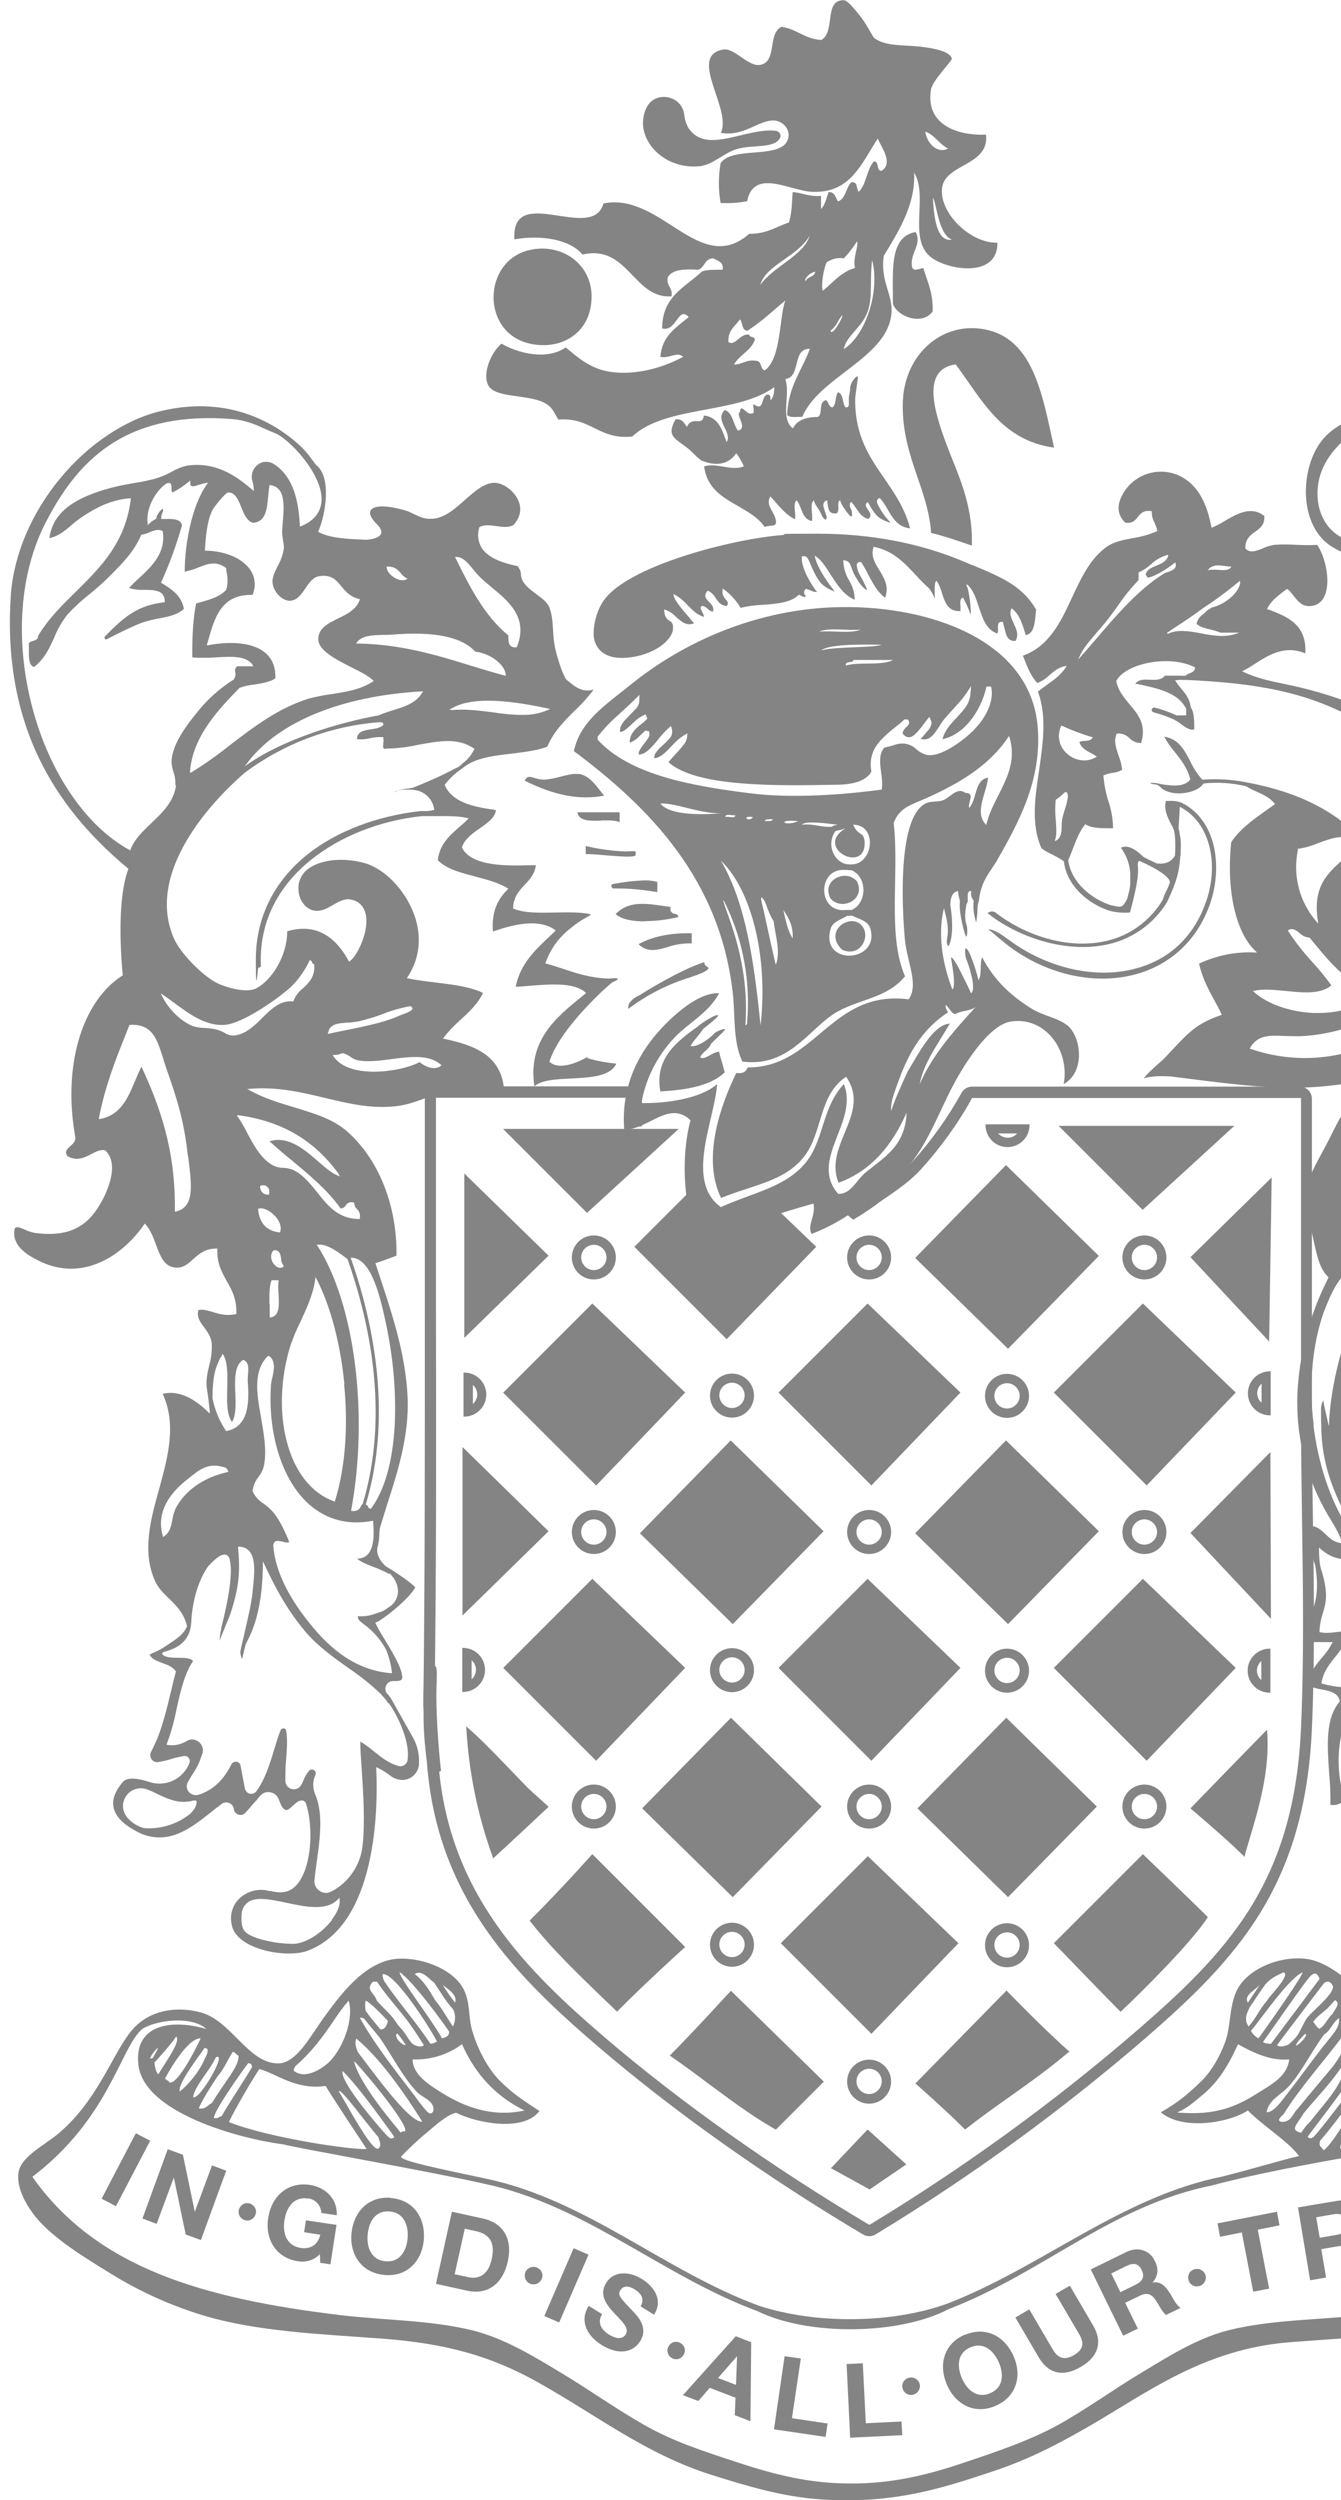 <?xml version="1.0" encoding="UTF-8"?>
<svg id="Layer_1" xmlns="http://www.w3.org/2000/svg" xmlns:xlink="http://www.w3.org/1999/xlink" version="1.1" viewBox="0 0 530 988">
  <!-- Generator: Adobe Illustrator 29.0.1, SVG Export Plug-In . SVG Version: 2.1.0 Build 192)  -->
  <defs>
    <style>
      .st0 {
        fill: none;
      }

      .st1 {
        fill: #848484;
      }

      .st2 {
        clip-path: url(#clippath);
      }
    </style>
    <clipPath id="clippath">
      <rect class="st0" x="4" y="0" width="526" height="988"/>
    </clipPath>
  </defs>
  <g class="st2">
    <g id="Group_758">
      <g id="Group_3371">
        <path id="Path_20" class="st1" d="M267.2,925.4c-1.9,0-3.4,1.6-3.4,3.5,0,1.9,1.6,3.4,3.5,3.4h0c1.8,0,3.3-1.6,3.4-3.4,0-1.9-1.5-3.4-3.4-3.5"/>
        <path id="Path_21" class="st1" d="M210.9,895.8c-1.9,0-3.5,1.4-3.5,3.4,0,1.9,1.4,3.5,3.4,3.5,0,0,.2,0,.2,0,1.8,0,3.3-1.6,3.4-3.4,0-1.9-1.5-3.4-3.4-3.5"/>
        <path id="Path_22" class="st1" d="M360.1,939.5c-1.9,0-3.5,1.5-3.5,3.4,0,1.9,1.5,3.5,3.4,3.5,0,0,.2,0,.2,0,1.8,0,3.3-1.6,3.4-3.4,0-1.9-1.5-3.4-3.4-3.5"/>
        <path id="Path_23" class="st1" d="M473.1,896.6c-1.9,0-3.5,1.4-3.5,3.4,0,1.9,1.4,3.5,3.4,3.5,0,0,.2,0,.2,0,1.8,0,3.3-1.6,3.4-3.4,0-1.9-1.5-3.4-3.4-3.5"/>
        <path id="Path_24" class="st1" d="M97.7,870.6c-1.9,0-3.4,1.6-3.4,3.5,0,1.9,1.6,3.4,3.5,3.4,1.8,0,3.3-1.6,3.4-3.4,0-1.9-1.5-3.4-3.4-3.5"/>
        <path id="Path_25" class="st1" d="M269.9,946.5l6.1,2.3,4.5-5.2,10.2,3.9-.3,6.9,6.2,2.4.3-31.2-6.1-2.4-20.8,23.2ZM290.8,942.4l-7-2.7s0,0,7.5-8.6l-.4,11.3Z"/>
        <path id="Path_26" class="st1" d="M154.5,868.5c-9-.7-14.8,5.6-15.6,14.2-.7,8.4,4.1,15.5,13.1,16.3s14.8-5.6,15.5-13.9c.7-8.6-4-15.8-13-16.5M161.1,884.5c-.4,4.8-3,9.6-8.7,9.1s-7.5-5.5-7.1-10.4c.4-5.1,3-9.8,8.7-9.3s7.5,5.5,7.1,10.6"/>
        <path id="Path_27" class="st1" d="M253.5,900.5c-4.5-2.8-10.8-3.4-13.9,1.6-2.9,4.6-.1,8.4,2.9,11.7,3,3.3,6.4,6,4.8,8.7-1.6,2.5-4.8,1.2-6.7,0-2.9-1.8-4.7-4.7-2.6-8l-5.3-3.3c-3.9,6-.5,12,5,15.4,6.7,4.2,12.4,3.1,15.3-1.4,3.5-5.6-1.3-10.2-2.8-11.8-5.2-5.5-6.2-6.5-5-8.4,1.3-2.1,3.8-1.5,5.5-.4,2.6,1.6,4.2,3.7,2.5,6.8l5.3,3.3c3.6-5.7.3-10.9-4.9-14.2"/>
        <path id="Path_28" class="st1" d="M190.9,876.7l-12.3-2.7-6.3,28.5,12.3,2.7c8.7,1.9,14.3-3.3,16.1-11.6,2.1-9.5-2.4-15.3-9.8-16.9M194.3,892.9c-1.4,6.3-5.4,7.8-9,7l-5.6-1.2,4-18,4.5,1c6.2,1.4,7.4,5.5,6.1,11.2"/>
        <rect id="Rectangle_8568" class="st1" x="209.3" y="899.7" width="29.2" height="6.4" transform="translate(-693.7 750) rotate(-66.6)"/>
        <path id="Path_29" class="st1" d="M316.4,932l-6.3-.9-4.2,28.9,20.4,3,.8-5.3-14.1-2.1,3.5-23.5Z"/>
        <path id="Path_30" class="st1" d="M535,884.2c3-1.8,3.9-4.6,3.3-8-.7-4.4-4.6-7.4-9.8-6.5l-15.5,2.6,4.8,28.8,6.3-1.1-1.9-11.2,6.3-1.1c3.2-.5,4.6.6,5.5,3.6.7,2.2,1.1,5,2.2,6.7l6.3-1.1c-1.4-1.4-1.9-4.8-2.4-6.6-.7-2.9-2.1-5.8-5.3-6.1M528.5,883.1l-6.9,1.2-1.4-8.1,6.9-1.2c2.8-.5,4.6.5,5,3.3.5,2.9-.8,4.4-3.7,4.8"/>
        <path id="Path_31" class="st1" d="M121.6,868.7c3,.3,5.3,2.8,5.4,5.8l6.1.9c.3-6.7-4.7-11.1-10.6-12-8.9-1.3-15.2,4.5-16.5,13.1-1.3,8.3,3,15.8,11.9,17.1,3.1.5,6.3-.5,8.5-2.8l.2,3.4,4,.6,2.4-15.6-12.1-1.8-.7,4.7,6.4,1c-1,3.9-3.7,5.8-7.8,5.2-5.7-.9-7.1-6-6.4-10.8.8-5.1,3.6-9.6,9.3-8.7"/>
        <path id="Path_32" class="st1" d="M570.2,863.6l-6.3,1.4,4,17.7c1,4.2,0,6.5-4.5,7.5-5.1,1.1-6.5-1.8-7.2-4.9l-3.9-17.7-6.3,1.4,4,17.7c1.7,7.7,7,10.5,14.7,8.7,7.6-1.7,11.3-6.5,9.6-14.2l-3.9-17.7Z"/>
        <path id="Path_33" class="st1" d="M594.8,867.5c-7.4,1.3-8.8,1.7-9.8-.4-1-2.2.8-4,2.6-4.9,2.8-1.3,5.4-1.5,7.1,1.6l5.6-2.6c-2.8-6.1-9-6.2-14.5-3.7-4.8,2.2-8.7,7.1-6.2,12.6,2.3,5,7,4.7,11.4,3.9,4.4-.8,8.6-2.1,9.9.8,1.2,2.7-1.6,4.7-3.6,5.7-3.1,1.4-6.5,1.3-8.1-2.2l-5.6,2.6c2.9,6.6,9.8,6.9,15.6,4.3,7.2-3.3,9.4-8.7,7.1-13.6-2.8-6-9.3-4.5-11.4-4.1"/>
        <path id="Path_34" class="st1" d="M627.2,845.1l-2.7-4.7-20.7,12.1,2.7,4.7,7.6-4.4,12,20.5,5.5-3.2-12-20.5,7.6-4.4Z"/>
        <path id="Path_35" class="st1" d="M381.3,922.6c-8.3,3.6-10.5,11.9-7,19.9,3.4,7.7,10.9,11.8,19.2,8.2s10.5-11.9,7.1-19.6c-3.5-7.9-11-12-19.3-8.4M391.4,945.7c-5.3,2.3-9.2-1.3-11.2-5.8-2-4.7-2-10,3.3-12.3s9.2,1.3,11.3,6c1.9,4.5,1.9,9.8-3.4,12.1"/>
        <path id="Path_36" class="st1" d="M462.4,906.3c-1.5-2.6-3.7-5-6.9-4.3,2.3-2.6,2.5-5.5.9-8.6-1.9-4-6.5-5.8-11.2-3.5l-14.1,6.9,12.8,26.2,5.8-2.8-5-10.2,5.8-2.8c2.9-1.4,4.6-.7,6.3,1.8,1.3,2,2.5,4.5,4,5.8l5.8-2.8c-1.7-1-3.2-4.1-4.1-5.7M449.1,902.7l-6.3,3.1-3.6-7.4,6.3-3.1c2.6-1.2,4.5-.8,5.7,1.7,1.3,2.6.4,4.4-2.1,5.7"/>
        <path id="Path_37" class="st1" d="M342.2,957.7l-1.2-23.8-6.4.3,1.4,29.1,20.6-1-.3-5.4-14.2.7Z"/>
        <path id="Path_38" class="st1" d="M422.7,903.3l-5.5,3.2,9.2,15.7c2.2,3.7,1.9,6.2-2,8.5-4.5,2.6-6.8.3-8.4-2.4l-9.2-15.7-5.5,3.2,9.2,15.7c4,6.8,9.9,7.8,16.7,3.8,6.7-3.9,8.8-9.6,4.8-16.4l-9.2-15.7Z"/>
        <path id="Path_39" class="st1" d="M504.7,874l-23.5,4.6,1,5.3,8.6-1.7,4.5,23.4,6.3-1.2-4.5-23.3,8.6-1.7-1-5.3Z"/>
        <rect id="Rectangle_8569" class="st1" x="35" y="854.7" width="29.2" height="6.4" transform="translate(-733.5 503.9) rotate(-62.4)"/>
        <path id="Path_40" class="st1" d="M77,874.1l-4.7-22.6-6-2.2-10,27.4,5.6,2.1s0,0,6.8-18.3l4.7,22.5,6,2.2,10-27.4-5.6-2.1s0,0-6.8,18.3"/>
        <path id="Path_41" class="st1" d="M384.7,223.5c-1.2-.5-2.4-1-3.6-1.5-17.1-7.3-36.8-11.1-57.9-11.1s-9.7.2-14.6.6c-19,1.5-60.9,12.1-70.2,26.1-3,4.5-4.1,10.6-3.7,14.1.3,2.7,2.3,9.1,13.1,8.2,10.4-.8,18.4-7,18.2-11.9,0-1.8-.6-2.2-1.4-2.7-.9-.6-1.9-1.2-2.1-4.1v-.3s.3,0,.3,0c1.7.6,3.2,1.6,4.4,2.9,2.2,1.9,4.2,3.7,7.1,2.5-.6-.7-1.3-1.5-2-2.4-2.6-3-5.6-6.4-6.1-8.7v-.5c-.1,0,.3.2.3.2,2,1.1,3.7,2.5,5.2,4.2,1.9,1.9,3.7,3.8,6.5,4.7,0-.7-.3-1.4-.7-2-.4-.8-.7-1.4-.5-1.9.1-.2.3-.4.6-.5h0s0,0,0,0c.8.2,1.5.6,2.1,1.2.6.6,1.3,1,2.1,1.1.5-1.8-.6-2.9-1.6-3.9-1.1-1.1-2.3-2.2-.6-4.3h.1c0-.1.2,0,.2,0,1.3.6,2.3,1.7,3,2.9,1,1.5,2,2.9,4.3,3.1.9-1.1.4-1.8-.4-2.7-1-1-1.5-2.4-1.2-3.8v-.4c0,0,.4.2.4.2,2.7,2,5,4.5,6.7,7.4,2.9-.7,5.9-1.1,8.9-1.2,5.5-.4,11.1-.9,14-3.9h.1c0-.1.2,0,.2,0,0,0,.2,0,.3.1.5.3,1.6.9,2.1.6.1,0,.2-.2.2-.4-.4-.2-.7-.6-.7-1.1,0-.7.2-1.5.9-1.6h0s1.7.6,1.7.6c.8.5,1.7.7,2.6.6,0,0-.1-.1-.2-.2-.5-.3-6.3-8.5-5.9-13.6v-.3s.3,0,.3,0c.2,0,.4,0,.6,0h0c.7,0,1,.1,1.8,1.5,1.9,4.4,3,7,5,9.3,1.5,1.4,3.3,2.5,5.3,3.1-1.7-2.1-6.8-8.8-7.8-13.6v-.6c-.1,0,.4.4.4.4,2.2,1.5,4,4.3,5.8,7.2,2.6,4,5.3,8.2,9.5,9.9,0-2.7-.8-5.3-2.2-7.6-1.4-2.3-2.2-5-2.3-7.7v-.3h.3c2.1.3,2.4,1.4,3,3.1.2.7.5,1.4.9,2.3,2.5,4.6,4.1,6,5.3,6.4-1-2.4-2.2-4.7-3.5-7-.7-2.1-.9-3.1-.4-3.7.4-.4.9-.5,1.4-.4h.1s0,.1,0,.1c1,1.6,2,3.3,2.8,5,1.8,3.3,3.6,6.8,6.6,9,1.7-4.4-.3-7.6-2.2-10.8-1.8-2.9-3.5-5.7-2.4-9.1v-.2c0,0,.3,0,.3,0,7.6,1.6,12,6.4,16.4,11.1,1.7,1.9,3.5,3.7,5.4,5.4.9,1.3,1.6,2.6,2.2,4h0c-.1-1.9-.3-6.3.4-6.9l.2-.2.2.2c.9,1.5,1.6,3.1,2,4.7,1.2,3.8,2.4,7.3,7.3,7.1,0-.7,0-1.3,0-2-.1-1.4-.3-3,1-3.3h.2s0,.2,0,.2c0,.2.3.7.6,1.3.8,1.6,2,4.1,2.1,5.2h0c.1-.3.2-.6.2-.9,0-2.3-.8-9.7-1.8-10.7l.3-.4c2.5,2.2,3.6,5.7,4.7,9.1,1.5,4.5,2.9,8.8,7.1,10.3.5-.2.5-.9.4-2,0-.9,0-1.9.5-2.3.4-.3.9-.3,1.4-.2h.1s0,.2,0,.2c.2.8.4,1.6.6,2.3.6,2.6,1.1,5.1,4.3,5,1.5-2.4.4-4.7-.7-7-.9-2-1.8-3.9-.9-5.6v-.3c.1,0,.4.2.4.2,2.7,2.1,3.9,5.8,5,9.4.1.3.2.7.3,1,3.2-.7,3.5-4.3,3.9-8.1,0-.7.1-1.4.2-2-5.4-9.3-13.4-12.7-25.4-17.7"/>
        <path id="Path_42" class="st1" d="M253.7,392.7c-.4.3-.9.5-1.4.8-1.4.6-2.6,1.6-3.5,2.8-.4.7-.6,1.6-.5,2.4,0,0,0,0,0,0,7.4-5.6,15.7-9.8,24.5-12.5,3.5-1.2,6.1-2.1,7.2-3.4,0-.5-.3-.7-.7-.9-.6-.3-1-1-.9-1.7-9.7,3-24.7,12.5-24.9,12.6"/>
        <path id="Path_43" class="st1" d="M264,374.2c3-1,6.2-1.5,9.4-1.4v-4c-8.5-.2-15.6,1.3-21,4.3,3.3,3.4,7.2,2.4,11.7,1.1"/>
        <path id="Path_44" class="st1" d="M241.7,350.2c0,.5.3.9.8.9,0,0,0,0,0,0h2c4.2,0,8.4.4,12.5,1,.8.1,1.7.3,2.8.4v-4c-1.5-.4-3.1-.6-4.6-.6-4.3.1-8.5.6-12.7,1.4-.5,0-.9.3-.9.8,0,0,0,0,0,.1"/>
        <path id="Path_45" class="st1" d="M254.9,364c4.5,0,8.9-.6,13.2-1.6,0-.8-.6-1.1-1.4-1.3-.7,0-1.2-.5-1.6-1-.2-.6-.2-1.2,0-1.7-.7-.1-1.5-.2-2.2-.3-8.1-1.2-14.5-2.1-19.6,3.1,2.6,2.4,7.7,2.9,11.5,2.9h0Z"/>
        <path id="Path_46" class="st1" d="M247.7,336.5c-5.4-.2-10.9-.9-16.2-2.2v3.2h.2c1.9,0,4.8.2,7.8.5,5,.4,11.1.9,11.7,0,0,0,0,0,0-.2h0c0,0,0-.2,0-.2.1-.5.1-.8,0-1-.3-.3-1.1-.3-1.9-.2-.6,0-1.1,0-1.7,0"/>
        <path id="Path_47" class="st1" d="M228.7,305.9c-1.9-.3-4.4.3-7.1,1-2.1.6-4.2,1-6.3,1.2-1.3,0-2.6-.2-3.8-.6-1.9-.6-3.2-1-4.1,1,11.5,5.8,21.8,7.8,31.4,5.9-.6-.7-1.2-1.4-1.8-2.2-2.1-2.7-4.5-5.8-8.3-6.4"/>
        <path id="Path_48" class="st1" d="M237.6,324.2c.8,0,1.7,0,2.5,0,1.6,0,3.3.1,4.8.7v-3.9h-16.7c.6,3.5,4.8,3.4,9.3,3.3"/>
        <path id="Path_49" class="st1" d="M629.7,480.2c-3.1-1-5.9.2-8.7,1.4-2.4,1.1-5,2.2-7.7,1.6-3.5-.7-4.9-3.2-6.5-5.9-.9-1.7-2-3.3-3.4-4.7h0v-.2c0-2.8-.5-5.5-1.4-8.1-1.2-4.6-2.4-8.9.7-12.2h.1c0-.1.2,0,.2,0,2.1.9,3,2.8,3.8,4.9.7,2.2,2,4.1,3.7,5.6,3.9,2.8,8.7,3.8,13.4,2.7,2.6-.6,4.7-2.4,5.7-4.8-.5-1.9-2.2-3.5-4-5.2-2.1-2-4.2-4-4.9-6.7-1-3.8-.4-7.9.1-11.8.3-1.9.5-3.7.6-5.4.7-14.8-1.3-25.3-5.9-32-2.5-3.7-7.3-8.3-11.1-9.6-3.7-1.3-7.6-.8-11.4-.4-2.1.3-4.3.4-6.5.4h-.4s.1-.3.1-.3c.3-.8.7-1.6,1-2.5,2.8-6.8,6.2-15.2,7.2-25.1,0-1.2,0-2.5-.1-3.7-.3-2-.3-4.1.2-6,.8-2.6,3.4-4.4,6.1-6.3,1.3-.9,2.5-1.8,3.7-2.8,7-6.1,13.3-14.6,18.9-22.1,2.3-3.1,4.4-5.9,6.5-8.5,10-12.4,21.6-33.5,20.2-63.4-1.2-25.8-9.8-48-25-64.3-15.7-16.9-37.1-26-62.1-26.2-5.8.5-13.3,1.3-20.4,4-7.7,2.4-16.1,5.8-20.8,12.6-7.8,11.3-7.9,31.7,3.7,40.1,5.4,3.7,11.7,5.7,18.2,5.8h0c1.4,0,2.7-.8,3.4-2,.7-1.3.6-2.9-.2-4.1-1.1-1.6-2.3-3.1-3.6-4.7-4-5-8.2-10.1-7.7-17.2.5-8,8.6-15.3,14.4-17.4l.6-.2-.2.5c-3.3,7.4-1.5,19.2,3.6,23.4.3.2.5.4.8.6,1,.8,2,1.7,3,2.6l2,2c.6.6,1.5.6,2,0,.3-.3.6-.6.9-.9,1.6-1.6,3.4-3.3,5.5-3.5h0s0,0,0,0c7.8,3.9,13.7,10.6,16.6,18.8v.2c0,0-.1,0-.1,0-.9.3-1.7.6-2.6,1-9.3,3.4-18.2,6.6-17.4,19.6,1.8,1.6,4.3,2,6.6,2.4,2.1.4,4.3.7,6,2,1.1.8,2,1.9,2.6,3,1.6,2.6.9,6-1.7,7.6-1.3.8-2.9,1.1-4.5.7-3.8-1-7.8-2-11.6-1.2-1.6.3-3.1,1.1-4.3,2.1-1.6,1.2-2.5,3.2-2.3,5.2.1,1.9,1.3,3.7,3,4.6,10.4,5.6,18,17.7,11.3,32.1v.3c-.1,0-.4-.2-.4-.2-15-12.7-33.3-21.5-56-26.9-1.8-.4-3.6-.8-5.4-1.2-5.5-1.1-11.2-2.3-16.4-4.8l-.5-.2.4-.2c1.5-.8,3.1-1.7,4.7-2.8,5.5-3.5,11.8-7.5,19.9-4.1.6-11-6.4-14.4-14.8-17.4h-.3c0,0,.1-.4.1-.4,1.5-3,4.2-5,6.7-6.9.3-.2.6-.4.9-.7h.2c0-.1.2,0,.2,0,.9.8,1.7,1.7,2.4,2.7,1.6,2,3.2,3.9,5.7,4,2.6.2,5-1.1,6.2-3.4,2.9-5.2,1-15.4-2.6-20.8-2.7.2-5.5.1-8.2,0-2.9-.2-5.9-.2-8.8,0-1.6.3-3.1.7-4.5,1.4-2.7,1.1-5.2,2-6.9,0h0v-.2c0-3.5,1.9-5,3.9-6.4s3.8-2.8,3.6-6.2c-5.2-4.1-10.8-.9-15.7,2-1.6,1-3.2,1.8-4.9,2.6h-.3c0,.1,0-.2,0-.2-2.1-10.9-6.2-17.3-12.9-20.4-8.5-3.8-18.5-.2-22.6,8.2-2,4.1-1.5,7.6,1.4,10.4,2.8.5,3.9-.8,5-2.2,1.1-1.4,2.3-2.8,5.3-2.3h.2s0,.3,0,.3c0,1.4.3,2.8,1,4,.5,1.1.9,2.2,1.2,3.4v.2c0,0-.1,0-.1,0-3.2,1.4-6.5,2.3-9.9,2.8-3.5.7-6.8,1.3-9.6,3.1-6.8,4.6-10.5,12.6-14.1,20.3-4.4,9.5-9,19.3-19.4,23,.1.4.3.8.4,1.1,1.4,3.5,2.8,7.2,5.3,9.7,1.8-.7,3.4-1.8,4.8-3.1,1.7-1.5,3.5-3.1,6.3-3.6h.5c0,0-.3.4-.3.4-1.8,2.9-4.5,4.9-7.2,6.8-1.3.9-2.6,1.9-3.9,2.9,3.6,9.6,2,20.4.5,30.9-1.7,11.2-3.2,21.7.9,31,1.3,1,2.8,1.8,4.3,2.5,1.6.8,3.2,1.7,4.6,2.7h0c0,0,0,.2,0,.2,1.2,9.7,9.9,16.7,18,19.3,2.6.7,5.4.9,8.1.7,3.6-13.2,3.3-16.8,3.1-18.4-.1-.6,0-1.3.3-1.8v-.2c.1,0,.3,0,.3,0,.5.2,11.7,5,12.1,8.4h0s0,0,0,0c-.4,1.2-.8,2.3-1.4,3.4-.6,1.1-1.1,2.3-1.4,3.5h0c-5.3,8.9-14.1,15-24.2,16.7-13.4,2.5-29.6-2-42.1-11.7-.7-.4-1.6-.4-2.3-.1-.4.2-.5.3-.6.4s.1.2.2.3c13.2,10.2,31.2,15.1,45.6,12.4,10.4-1.8,19.6-8,25.1-17.1,4.3-9.1,4.7-12.7,5.1-16.9,0-.6.1-1.1.2-1.7.2-5.6.1-5.9-.5-9.1,0-.4-.2-.8-.3-1.3h0s.5-8.6.5-8.6l.3.2c11.5,6,15.7,22.6,9.6,38.6-4.8,12.7-13.9,21.3-26.5,24.9-16.1,4.7-35.8.3-51.4-11.4-4.6-3.5-7.1-4-7.6-3.8,0,0,.1.1.2.2,1.4,1,2.6,2.1,3.9,3.2.7.6,1.5,1.2,2.3,1.9,15.1,12.2,35,17,51.8,12.4,13.5-3.7,23.8-13.1,28.9-26.6,5.5-14.5,3.6-33.8-10.6-41.1-1.6-.7-3.4-.9-5.1-.8-.4,0-.8,0-1.3,0-1.1,3.7,1.2,7.6,2.9,10.8h0c0,0,0,.1,0,.1h0c.7,1.5,1,5.1.7,10.6h0c0,0,0,.1,0,.1-1.5,2.5-3.8,3.5-7.2,3.1h0c-.6-.3-1.3-.6-1.9-.9-1.2-.5-2.3-1.1-3.4-1.7-2.4-2.3-5.8-5.1-8.9-3.6,2.5,3.4,3.9,7.6,3.7,11.9.1,2.2-.1,4.5-.8,6.6-.1.4-.2.9-.3,1.4-1.7,3.7-2.5,3.7-5.1,3.1-.4-.1-.9-.2-1.5-.3-7.5-2.4-15.6-8.9-16.8-17.7h0c0,0,0-.1,0-.1.7-1.5,1.3-3.1,1.9-4.7,1.3-3.3,2.6-6.8,4.7-9.3v-.2c.1,0,.3.1.3.1,2.4,1.6,6.6,1.5,10.7,1.5h.1c0-3.7-.7-7.4-1.9-10.9-1-3.2-1.6-6.5-1.9-9.8v-.2s.1,0,.1,0c1.1-.5,2.3-.8,3.5-1,1.3-.1,2.6-.5,3.8-1.2-.2-1.9-.7-3.8-1.4-5.6-1-2.9-2-5.8-.8-8.6h0c0-.1.1-.1.1-.1,1.9-.2,3.8.5,5.1,1.9,1.2,1.2,2.8,1.9,4.5,1.8,2.2-7.2-1.1-11.2-4.6-15.3-2.2-2.7-4.5-5.4-5.2-9.1h0c0,0,0-.2,0-.2,4.2-7.3,21.6-10.2,31-5.3h.1c0,0,0,.2,0,.2-.1,1.4-1.2,1.8-2.2,2.2-.6.2-1.1.5-1.5.9h0c0,0,0,0,0,0-.8,0-1.7.1-2.5,0-.7,0-1.4,0-2.1,0h-3.6c-1.4,1.8-3.7,1.7-6,1.6-2.3-.1-4.5-.2-5.7,1.7h.8c7.9,1.7,16.1,3.3,19.3,9.8h0v2.6h-3.8c-2.8-1.3-5.6-2.3-8.6-3.1-.5-.1-1,.2-1.2.7s.2,1,.7,1.2c2.8.7,5.6,1.7,8.2,2.9.9.5,1.8,1,2.6,1.7,1.8,1.3,3.7,2.7,5.3,2.1,0-3.5,0-6.8-1.4-8.7h0c0,0,0-.1,0-.1-.4-3.2-2-5.2-3.7-7.2-.8-1-1.6-2-2.3-3.1l-.2-.3h.4c.8-.1,1.6-.2,2.5-.1.7,0,1.3,0,2,0,26.8,1.3,47.5,4.5,68.2,16.5,9.2,5.3,15.7,10,21.8,15.8,7.5,7.1,13.9,13.7,16.5,21.8,3.7,11.7,3.1,24.2-1.7,33.5-3.3,6.3-8.2,10.6-14.1,12.5-3.2,1-12.1-.8-14.4-2.3-6.7-4.3-10.1-18.5-6.8-28.7v-.4c.1,0,.4.3.4.3,7.4,6.6,12.5,18.8,14,24.8,0,0,0,.2.1.2.1,0,.6-1.2-.6-5.1-8.8-27.2-28.1-42.7-60.9-48.6-5.4-1-11-1.3-16.5-.9h-.1s0,0,0,0c-1.9-2.1-3.5-4.5-4.7-7.1-2.4-4.6-4.6-9-10.4-9.9,1.2,2.2,2.7,4.3,4.3,6.2,2.4,3,4.9,6.2,6,10.6h0c0,.1,0,.2,0,.2-2.4,3.1-7.6,2.4-11.4,1.8-1.4-.4-2.8-.6-4.3-.5,0,0-.1,0-.2,0,.4.3.9.5,1.5.5.9,0,1.8.3,2.5,1,1.6,1.8,4.7,2.8,8.3,2.6,3.9-.2,7.4-1.7,8.8-3.8h0c0-.1.1-.1.1-.1,5.6-.6,11.3-.2,16.8,1.1h0c1.3.8,2.7,1.5,4.1,2.1,2.7,1.2,5.4,2.5,7.1,4.7l.2.2-.2.2c-.9.7-1.8,1.3-2.8,2-5.2,3.7-10.7,7.5-14.3,12.9-2,19,1.8,35.9,9.7,43.1l.5.5h-.7c-7.6-.4-15.2,1.1-22.2,4.4,1.3,5.8,3.8,10.4,6.3,15,.9,1.6,1.8,3.3,2.6,5v.3c.1,0-.1,0-.1,0-9.4,3.2-12.5,6.4-19.8,14.2-1,1.1-2.1,2.3-3.3,3.5-2.9,2.4-7,6.3-7.5,7.3,2.8-.8,5.9-1,10.9-.7l1.4.2c33.2,4.2,49.9,6.4,75.2,1.2l.8-.2-.6.6c-5.4,5.3-10.2,14.3-14.2,22.4-.9,1.8-1.9,3.7-3,5.7-3.5,6.5-7.5,13.8-7.4,20.3.2,1.9.7,3.8,1.5,5.6.5,1.6,1.1,3.2,1.5,4.8.5,1.9.8,3.6,1.2,5.2,1.3,5.8,2.2,10.1,5.5,13.4h.1c0,.1,0,.3,0,.3-.2.5-.5,1.1-.9,1.9-6.4,13-10.2,27.1-11.2,41.6-1.2,17.7,3,35.3,12.1,50.6.4.6.7,1.2,1.1,1.8,1.9,3.2,3.7,6.2,4.2,8.7v.3c0,0-.3,0-.3,0-2.9-.4-4.5-2-6.1-3.5-1.4-1.4-2.8-2.7-4.9-3.2-.1.5-.2,1.1-.3,1.6-.8,3.5-1.5,7.1,1.1,13.8,1.7,10.2,0,15-1.4,19.1-1.1,3.2-2.2,6.2-1.6,11.3h9.9l-.2.4c-1.1,2.1-2.5,4.1-4.1,5.8-2.7,3.3-5.6,6.8-4.9,11.1,1.5.7,3.1,1.2,4.8,1.4,3.2.6,6.6,1.3,7.2,4.6h0c0,.1,0,.2,0,.2-5.8,6.7-4.9,17.6-4.2,28.2.4,4.2.6,8.4.5,12.6,1.6.3,3.3,0,4.6-1.1.7-.5,1.4-.8,2.3-.9.5,0,.9.2,1.3.4h0c2.6,4.7,3.7,9.7,4.8,14.5,1.3,6,2.7,12.2,7.1,17.7,5.4,6.8,15.3,14.3,25.3,15.6,7.7,1,13.3.8,17.1-.7,3.3-1.3,8.8-8.6,7.3-13.9-.4-1.9-1.7-3.5-3.4-4.4-1.4-.5-3.1-.3-4.3.5-7.6,3.6-10.7,2.5-10.8,2.5-8.3-1.1-14.9-4.5-18.4-9.5-2.9-4-3.8-9-2.7-14.8v-.2s.3,0,.3,0c1.6.3,3.1.8,4.6,1.5,1.3.6,2.7,1.1,4.1,1.4-.1-3.3.5-6.6,1.9-9.5.4-1,.8-1.9,1.1-3v-.2c0,0,.2,0,.2,0,.9,0,1.8.3,2.5.8.7.6,1.7.9,2.6.7.3-.7.5-1.3.6-2,.5-1.9,1-3.8,3.2-4h.1s0,.1,0,.1c4.4,6.3,28.8,16.9,40.1,9.7,2.4-1.6,4.6-6.1,4.9-10.3.2-2.9-.5-5.2-1.9-6.5-3.4-1.4-6,0-8.7,1.6-2.1,1.2-4.3,2.4-6.9,2.2-6.5-.5-9.7-7.9-11.8-12.8l-.5-1.1,1.7-.3c7.7-1.5,16.4-3.1,16.4-9.2,0-3.9-3.6-5.8-7.3-7.8-3.6-1.9-7.3-3.9-8.4-7.9v-.2c0,0,.1,0,.1,0,1-.4,2-.8,3-1.1,4.5-1.6,8.7-3.2,10.4-7.3.5-1.3.5-2.8,0-4.1-.6-1.4-1.8-2.4-3.2-2.9-5.8-1.9-11.8-5.8-14.6-9.7-2.1-2.8-2.9-5.1-2.4-7.1.7-3.1,4.3-5.1,8.1-7.1,3.6-1.9,7.2-3.9,9.2-7,3-4.7,4-11.1,4.5-15.6,1.2-10.2-.6-20.6-5.2-29.8-1.2-2.3-2.5-4.4-4.1-6.4-3.5-4.8-7.1-9.7-4.9-17.5-3.6-1.5-6.4.4-9,2.3-2.1,1.5-4.2,2.9-6.5,2.3h-.1s0-.1,0-.1c-.5-1-.6-2.2-.2-3.2.9-1.9,3.5-2.7,6.1-3.4,1.1-.3,2.1-.7,3.1-1.1.8-2,1.8-3.8,3.1-5.5,1.5-2.1,2.8-4,2.8-7.1,0-3.3-1.7-5.8-3.5-8.4-2.2-3.2-4.4-6.4-3.8-11.4-.4-2.7,2.1-10.1,3.2-11.5,3.1-2.8,6.2-1.2,9.4.4,1.9,1.1,4,1.8,6.2,2.2,4.6.5,9.2-.3,13.4-2.2,5.1-2.1,9.1-6.2,11-11.4,1.3-3.8.9-6.8-1.4-9.1M477.8,224.7c2-1.6,4-1.4,6.4-1,.7,0,1.3.2,2.1.2h.4s-.3.4-.3.4c-.9,1.2-3,1-5,.9-1.1-.1-2.2-.1-3.3,0l-.9.2.7-.6ZM422.1,314.7c-.3,1.7-.6,3.4-1.2,5-.4,1.3-.8,2.6-1.1,4-.1.9-.2,1.7-.2,2.6,0,2.3-.2,4.8-2.1,5.8l-.5.3v-.5c.7-2,.5-4.6.3-7.5-.3-2.7-.3-5.5-.1-8.2h0c0-.1.1-.2.1-.2,1.1-.7,2.1-1.5,3-2.4.2-.2.5-.4.7-.6h0c0,0,.1,0,.1,0,.8,0,.8.7.9,1.2,0,.2,0,.3,0,.5h0s0,.1,0,.1ZM433.2,299.2c-1.4.8-3,1.3-4.6,1.3-2.5,0-4.9-.9-6.8-2.6-3.2-2.7-4.2-7.2-2.4-11v-.2c.1,0,.3.1.3.1,3.9,1.8,7.9,3.3,11.9,4.5h.3c0,0-.2.4-.2.4-.6.9-1.8,1-3,1.1-.7,0-1.5.1-2.1.4.6,2.2,2.5,3.3,4.4,4.3.7.4,1.5.8,2.2,1.3l.3.2-.3.2ZM433.3,252.4c-2,2.3-4.1,4.8-6.1,7l-1.1,1.3.7-1.6c1.5-3.2,4.1-6.1,6.8-9.3,1-1.1,2-2.3,3-3.5,1.9-2.3,3.6-4.7,5.2-6.9,2.4-3.6,5.2-7,8.2-10.2v-3.1h.2c1.8-.8,3.4-1.9,4.8-3.2,1.8-1.7,4-2.9,6.4-3.6h.4c0-.1-.1.3-.1.3-.6,2.3-2.7,3.1-4.6,3.9-1.9.8-3.8,1.5-4.3,3.5,0,.2.2.3.3.5.2.2.4.5.4.8,2.8-.3,8.1-3.7,10.8-5.9l.3-.2v.4c.7,2.2-1.7,3-3.2,3.5-.4.1-.9.3-1.3.5-10.1,6.3-18.6,16.2-26.8,25.8M490.2,230.1c-.4,3.9-5.6,8.6-11.3,10l-1.9,1.2c-.5.5-1,1.1-1.6,1.5-1.3.9-2.2,2.2-2.5,3.7,1.3,1.3,3.5,1.8,5.6,2.3,1.3.3,2.7.7,3.9,1.2h7.5l-1.5.5c-1.7.5-3.4.8-5.2.8-2.8,0-5.6-.4-8.4-1-4.9-.9-9.5-1.7-13.3.2l-.3-.4c1-.6,1.9-1.3,2.8-1.9,4-2.6,7.8-5.1,11.8-8.1l1.8-1.2c4.2-2.8,8.2-5.9,12-9l.5-.4v.6ZM586.3,395.6c.6-.3.9-1,.7-1.6v-.2c0,0,.2,0,.2,0,.5-.2,1-.2,1.5,0,.5.4.4,1.4.4,2.3,0,.5,0,1,0,1.5v.3c0,0-3.4,0-3.4,0v-.2c-.4-.8,0-1.7.8-2.1M596.5,325.6c-.3.3-.6.7-.9,1.1v.2c-.1,0-.3-.1-.3-.1-.2-.1-.4-.3-.5-.5-.3-.8.5-2.3,1.2-3.6.3-.5.5-.9.7-1.4v-.3c.1,0,.4.2.4.2.5.3.9.9,1,1.5.1,1.1-.8,2-1.5,2.9M619.6,314l-.3.5-.2-.5c-1-3.2-1.7-6.5-2.1-9.8-.4-3.4-1.1-6.8-2.2-10.1-.4-1.1-1.6-1.8-2.7-1.5-1.2.2-2,1.4-1.9,2.6.2,1.7.5,3.5.9,5.4.5,2.2.8,4.4,1,6.6.6,8.6-1,14.9-5.3,20.4l-.3.4v-.5c-.7-2.4-1.3-4.8-1.8-7.1-2.2-9.6-4.3-18.7-9.5-25.7-1.2-1.5-2.6-2.9-4.1-4.2-1-.9-2-1.9-3-2.9-.7-.8-1-1.8-.9-2.9.2-1.1.8-2,1.7-2.6.8-.5,1.7-1,2.7-1.3,1.4-.4,2.8-.3,4.1.3,1,.5,2.2.3,3-.5.8-.8,1.2-1.9.8-3-.3-.9-.7-1.7-1.1-2.6-1.1-2-1.7-4.2-2-6.5-.1-1.5,1-2.9,2.6-3,.2,0,.5,0,.7,0h0s.1.1.1.1c3,2.7,5.9,5.5,8.7,8.5.5.5,1.2.7,1.9.5.6-.2,1.1-.8,1.1-1.4,0-.9,0-1.8,0-2.8,0-2,0-4.1.8-5.4h0c0-.1.1-.1.1-.1,5.6-.6,9.9,5.5,11.5,11.4,3.3,12-.6,29.8-4.5,37.6M576.5,305.8h0c0-.1,0-.2,0-.2,3.3-12.5,1.4-26.9-4.4-35-1.6-2-3.5-3.8-5.5-5.3-1.8-1.3-3.5-2.8-4.9-4.5l-.2-.2h.3c8.7-4.4,14.4-.7,19.4,2.6,2.8,1.8,5.4,3.5,8.3,3.9,3-1.6,1.6-6.3.7-9.7v-.4c-1.2-3.4-2.7-6.6-4.6-9.7-2.3-3.7-5.4-5.2-8.7-6.7-2.6-1-5-2.5-7-4.4h0c0-.1,0-.2,0-.2,1.9-8.1,9.6-10.3,17.7-11.5,2.3-.4,4-2.5,3.6-4.9,0-.3-.1-.6-.2-.8-2.2-6.2-6.5-10.2-10.6-14-.5-.5-1-1-1.5-1.4-.4-.4-.9-.8-1.5-1.3-2.4-2-5.4-4.5-3.1-8.8h0c0-.1.2-.1.2-.1,1.4,0,2.7.2,4,.3,3.4.3,6.4.6,9.4-1h.1c0,0,.1,0,.1,0,1.7.9,3.2,2,4.7,3.3,2,1.6,4,3.3,5.3,3,.4-.1.8-.5,1-.9v-.2c0,0,.3,0,.3,0,2.6.8,4.1,2.8,5.5,4.8,1.7,2.4,3.3,4.6,7,4.9,1.2-5.4-4.2-11.6-8.2-14.5-6.3-4.5-19.5-8.1-28.2-5.9-3.7.9-6.7,4.7-9.3,8.1-1.5,2-3.2,3.9-5.1,5.5-.6.5-1.5.4-2.1,0-1-.9-1.8-1.9-2.4-3.2-3-7-4.6-18.7-1.7-26.7-8.6,1-16.4,7.3-19.9,16.1-3.8,9.3-2,20,4.8,27.6l.4.4h-.6c-14-.7-18.9-11-18.9-19.7,0-16,14.5-24.9,23.2-30.2,6.3-2.3,13-3.5,19.7-3.7,22.9,1.6,40.9,8.4,53.3,20.3,1.7,1.8,3.3,3.9,4.6,6.1,1.1,1.8,2.4,3.5,3.7,5.2,1.2,1.5,2.5,2.9,3.7,4.2,2.7,3,5.3,5.8,6.8,9.3.5,1.1,1,2.2,1.6,3.3,1,1.5,1.7,3.2,2.1,5v.4c0,0-.3,0-.3,0-1.9-.4-2.4-2.1-2.9-3.7-.2-1.1-.7-2.2-1.6-3-2.7,1.3-5.9.4-8.6-.4-3.5-1-6.5-1.9-8.2,1.5.8.3,1.6.6,2.4.9,3.6,1.3,7.6,2.9,10.9,5.8,4,3.6,13.5,16.4,14.3,21.9.1,1.9-.1,3.9-.7,5.7-.4,1.3-.6,2.7-.8,4.1-.1,4.2.1,8.4.6,12.6,1,9.3,1.9,18.8-3.7,25l-.2.3-.2-.3c-1.8-3.6-.5-6.7.7-9.8.8-1.7,1.3-3.5,1.5-5.3.3-1.2-.3-1.4-1.3-1.6-.7-.2-1.6-.4-1.7-1.3,0-.9-.1-1.8-.1-2.7-.5-10.6-1.1-21.5-9.2-24.7-1.2,5,.4,9.9,2,14.7.8,2.2,1.4,4.4,1.9,6.6.2,1-.3,2-1.2,2.5-.8.3-1.2,1.2-1,2,1.3,7.4.5,16.3-.2,24.2-.2,2.6-.4,5-.6,7.3h-.5c-1.7-25-5.3-49.6-27.5-50.8-.8,0-1.5.5-1.6,1.2-.2.8.2,1.6.9,1.9.6.3,1.2.5,1.8.8,3.8,1.5,7.7,3.1,8.1,7.3.2,2.1-.7,3.3-1.6,4.6-1.3,1.5-2,3.3-2.1,5.2v.3s-.3-.1-.3-.1c-3.6-1.4-7-3-10.4-4.9-.8-.4-1.7-.5-2.5-.1-.8.4-1.3,1.1-1.5,1.9-.2,1.8-.2,3.6,0,5.4.2,3.8.5,7.7-2.5,9.6-1.6.5-3.2.8-4.9.8h0c-2.3,0-4.1,1.9-4.1,4.2,0,0,0,.1,0,.2.4,5.3,4.1,9.5,7.8,13.6,3.6,4,7,7.8,7.2,12.5.2,4.5-2.3,7.8-5,11.3-.6.8-1.2,1.6-1.8,2.4l-.2.2-.2-.2c-3.7-4.2-7.1-8.7-10.2-13.4-1.1-1.6-2.2-3.1-3.3-4.6M574.7,437.3h0c1.3,14.4-.1,33.5-3.7,51-.1.5-.2,1.1-.3,1.7-.4,2.8-1,6.6-4.5,6.7h-.3s0-.3,0-.3c.2-2.8.4-5.8.6-8.9,1-16.3,2.3-36.6,6.2-51.1v-.2s.2,0,.2,0c1.2-.2,1.6.4,1.8.9M538.5,369.2c4,8.2,8.2,16.6,18.8,15.6h.5s-.2.4-.2.4c-1,1.7-3,2.3-5,2.3-2.3,0-4.5-.6-6.5-1.5-6-2.7-12.8-12.9-13.6-26.4v-.8s.4.6.4.6c2.3,3,4.2,6.3,5.7,9.8M512.9,335.6v-.2s.2,0,.2,0c2.8-.4,5.5-1.2,8.1-2.3,5.4-2,11-4.1,15.3.2l.2.2v.2c-2,2.3-4,4.4-6.2,6.2-6.1,5.5-11.8,10.7-9.6,24.3v.9c.1,0-.4-.7-.4-.7-6.9-7.8-9.7-18.4-7.5-28.7M495.8,391.5c3.6-.8,7.9-.3,12.4.1,6.7.7,13.7,1.4,18-2.2-2.4-3.3-4.9-6.4-7.6-9.3-3.5-3.8-6.7-7.9-9.5-12.2v-.2c-.1,0,0-.1,0-.1,1.7-1.1,3.1,0,4.5,1.1,1,1,2.4,1.7,3.8,1.8h.2c.7.9,1.4,1.8,2.1,2.6,6.3,7.6,12.8,15.4,23.2,19.1h.4c0,.1-.3.4-.3.4-4.7,4.9-12.6,7.7-21.9,7.7s-1.3,0-1.9,0c-9.4-.4-18.5-3.6-23.7-8.4l-.4-.3h.5ZM531.9,416.1c-5.3,1.3-10.7,2-16.1,2-7.3,0-14.6-1.2-21.5-3.6h-.3c0-.1.1-.4.1-.4,2.8-5.2,7.9-5,13.7-4.7,1.7,0,3.4.1,5.2.1,17.1-.4,32.9-8.2,43.3-13.4h0c.4-.1.8,0,1.2.1.4.4.6,1,.6,1.6h0c0,0,0,.1,0,.1-4.3,8.4-13.9,15.1-26.4,18.2M539,479.3c1.7-7.5,6.1-14.6,10.4-21.5,1.6-2.5,3.2-5.1,4.6-7.7.6-1.1,1.2-2.2,1.9-3.3,4.8-8.6,9.8-17.5,16.1-24.4h0c0-.1.1,0,.1,0,.5,0,.9.6.8,1.1,0,.4-.3.8-.7.9l-1.8,3.6c-9.2,17.9-18.7,36.4-31.1,51.7l-.7.8.2-1ZM548.5,566.1h0c.4,3.4,1.1,6.8,2.3,10.1,1.2,3.8,2.3,7.8,2.2,11.6-.1,5.1-2,8.3-3.9,11.8-1.1,1.8-2,3.6-2.8,5.5v.3c-.1,0-.4-.2-.4-.2-5.4-4.7-14.5-16.6-14.6-43.2,0-17.5,4.1-35.4,10.8-46.9l.3-.5v.6c.5,1.4.8,3,1.2,4.6,2.5,10.3,5.9,24.5,5.6,36.6,0,1.3-.2,2.7-.4,4-.3,1.9-.4,3.8-.4,5.7M558.5,554.4c0,0,.5-.2,1-1.6h0c0-.2.1-.5.2-.7,0-.3.2-.7.3-1v-.2c0,0,.2,0,.2,0,4.2-.3,6.8.2,8.4,1.6h0v9.3h0c-1.3,1.4-3.8,1.5-6.1,1.6-3.1.2-5.9.3-6.5,2.8.2,2,.7,4,1.5,5.9l.3.6-.6-.3c-5.7-2.7-4.8-18.4-2.4-25.7v-.2c0,0,.3,0,.3,0,1.9.6,3.5,6.2,3.3,6.9-.2.6,0,1.1.1,1.1M561.2,588.8l-.3.3v-.4c-.4-1.1-.8-2.1-1.2-3.1-1.1-2.8-2.2-5.7-1.1-9v-.2c0,0,.3,0,.3,0,2,0,3.7,1.4,4.2,3.4,1.1,3,.2,7.2-1.8,9.1M519.2,563.1c-2-16.1-.5-32.1,4.1-44.9h0c3-7.6,4.7-11,8.3-15h0c1.4-.6,2.9-.9,4.4-.9,2.2-.1,3.6-.2,5.2-3.5l1-2-.5,2.2c-1.6,6-3.5,11.9-5.7,17.6-1.4,3.7-2.8,7.6-4,11.6-4,12.3-6.1,23-6.7,33.6v1.7c-.1,0-.5-1.6-.5-1.6,0-.3-1.6-6.6-1.8-8.6-.5,1-.8,2-.9,3.1,0,.7,0,1.5,0,2.4,0,1.6,0,3.1.1,4.7.1,16.2,5.6,27.2,10.9,37.9.8,1.7,1.7,3.4,2.5,5.1.7.4,1.5.6,2.3.6,1.1.1,2.3.2,2.9,1,.4.7.4,1.5.1,2.3h0c0,.1-.1.2-.1.2-.6.2-1.2.4-1.8.4-2.7,0-4.1-2.9-5.4-5.5-.4-.8-.8-1.7-1.3-2.5-6.6-10.4-11.3-24.6-13.2-39.8M578.2,745.9c1.2-.3,2.2-.5,3.1-.8,2.9-.7,4.3-1,6.7-1.8.1,0,2.5-.4,3.8.8.6.6.9,1.4.8,2.3-.2,4.8-2.3,8-6.3,9.7-2.1.8-4.4,1.3-6.7,1.2-8.4,0-18.6-4.3-23.3-8.5-4.1-3.6-6.3-8.6-7.5-12.1l-.3-.7,1.5,1c7.4,4.7,16.5,10.6,28.2,8.9M617,703.7c1.1-.1,2.1.5,2.4,1.6.7,2.4.5,4.3-.7,5.7-1.8,2.2-5.7,2.8-9.8,2.8-2.7,0-5.5-.2-8.2-.6-.9,0-1.7-.2-2.4-.2h-.7c0,0,1.6-1.2,1.6-1.2,5-3.5,10.1-7.1,17.7-8.1M594.1,699.1c1,1,2.1,1.9,3.3,2.7,1.7,1,3.2,2.4,4.2,4.1v.3c.1,0-.1,0-.1,0-2.4.8-4.9,1.3-7.4,1.3-3.2,0-6.3-.8-9-2.5-6.2-3.8-10.8-12.1-12.4-22.2v-.3s1.7,0,1.7,0c8,.2,11.5,5.3,15.3,10.8,1.3,2,2.8,3.9,4.4,5.8M588.1,623.9h-.2c0,.1-.1,0-.1,0-3.5-4.5-1.9-12.7-.8-18.2v-.3c0,0,.3,0,.3,0,2.7.7,4.6,3,5,5.7.9,4.5-1.1,10.4-4.1,12.7M580.2,574.2c.3-.7.7-1.4,1.7-1.6,6.4-1.9,9.7.8,14.2,4.5l1,.8c5.7,4.7,11.9,12.2,9.1,22v.3c0,0-.4-.2-.4-.2-2.5-1.7-3-4.2-3.4-6.6-.2-1.4-.6-2.7-1.1-4-3.6-7.3-11.2-12.7-20.8-14.8h-.3c0,0,.1-.4.1-.4ZM582.8,601.8h.2c0,0,0,.3,0,.3-4.2,16-4,27.1.7,35,1.8,3.1,6,8.1,8.2,9.7,1.8,1.1,3.7,1.8,5.7,2.2,2.1.5,4.1,1,5.7,2.4.9.7,1.3,1.8,1.2,3,0,1.1-.7,2.1-1.7,2.7-4.7,2.9-13.2,2.7-18.9.9,3.5,6.6,8.2,12.5,13.9,17.4.7.5,1.5,1,2.4,1.3,1.6.7,3.2,1.5,3.7,3.3v.2c0,0-.1,0-.1,0-6.1,2.9-12.9,3.1-20.3.7-5.8-1.9-11.2-5-15.8-9-.7-.2-1.4.2-1.8.8-1.1,1.5-1.6,3.4-1.3,5.3.7,3.9,2,7.7,3.7,11.3,2.4,5.5,4.6,10.7,3.4,17.6v.2h-.3c-3.2,0-4.7-1.7-6.1-3.4-.7-1-1.6-1.8-2.7-2.4-.1,1.9,0,3.9,0,5.8.2,4.1.4,8.4-1.6,10.4l-.2.2h-.2c-3.2-2.7-5.4-6.4-7.5-9.9-1.5-2.6-3.2-5-5.1-7.3-1.9,1.9-2.5,5.3-3.1,8.6-.3,1.8-.7,3.6-1.2,5.4l-.2.5-.3-.4c-3-4.3-4.4-9.6-3.8-14.9-1.3-.2-2.1,1.4-3,3.3-1.2,2.4-2.5,5.2-5.7,5h-.2s0-.2,0-.2c-4.3-17.9,1.8-33.4,8.6-41.6-5.5,1-11.2.7-16.6-.9h-.2c0,0,0-.3,0-.3.7-4.4,3.1-7.3,5.3-10.1,2.1-2.6,4.3-5.3,5.1-9.3-.5-1.1-2.6-.9-5.1-.6-1.9.3-3.9.4-5.9,0h-.2s0-.3,0-.3c.1-2.6.6-5.1,1.4-7.5,1.1-3.7,2.2-7.2-.5-16.3-.9-2-1.1-6.5-1.1-8.8v-.6l.4.4c5.6,5,10.5,4.7,17.9,4,5.5-4.9,11.7-10.4,16.4-17.1h0c0-.1.1-.1.1-.1,1,0,1,1,1.1,1.8,0,.5.1,1,.4,1.2,6.1-3.4,18.9-2.8,24.8,0M572.1,554.7c.3-.7.5-1.4.6-2.1v-.2s.2,0,.2,0c.9-.3,1.8-.2,2.6.2.5.3.9.9,1,1.5,0,2.8-1,5.4-2.6,7.7h0c0,.1-.2.1-.2.1-.9,0-1.6-.4-2.1-1.1-1-1.5-.1-4,.6-6.1M590.2,529.2h.2s0,.2,0,.2c.7,5.2-1.6,10.3-5.9,13.1-3.7,2.5-8.1,3.8-12.6,3.7-3.6,0-7.1-.8-10.2-2.3-13.3-6.8-13.9-27.9-12.1-44.4v-.8c0,0,.5.7.5.7,1.8,3.8,3.2,7.8,4.3,11.9,2.4,8.3,4.6,16.1,12.8,19.4,3,1.2,6.5,1.3,10.8,1.4,1.5,0,3.1,0,4.8.1,1.3.2,2.6-.3,3.3-1.5.9-1.4,2.7-2.1,4.3-1.5M589.7,499.3h0c-.4,1.6-1.3,3.9-2.4,6.7-2.2,5.8-5.3,13.6-5.1,18.1v.2s-.2,0-.2,0c-2.2.5-4.5.8-6.7.8-4.7,0-8.8-1.2-11.8-3.4-3-2.3-4.8-5.8-4.9-9.5v-.3s.3,0,.3,0c2.2.2,4.4,1.1,6.1,2.5,1.1.8,2.3,1.5,3.6,2,9.7-3.8,11.9-15.5,14-26.7v-.5c0,0,.4.4.4.4.8.8,1.6,1.5,2.6,2,2.3,1.6,4.8,3.2,4.2,7.7M596.8,481.8c-16-9.1-17.4-45.4-10.6-65.4h0c0-.1.1-.2.1-.2.5-.1,1.1,0,1.5.4.2.2.5.3.8.3h.2s0,.2,0,.2c2.3,8.2,2.2,18.3,2,28.1-.2,13.6-.4,27.7,6.2,36.2l.8,1-1.1-.6ZM597,445.1h-.3s0-.2,0-.2c-.9-12.8.5-29.2,2.3-39.7v-.2s.2,0,.2,0c.5-.1,1.1,0,1.5.4.2.2.5.3.8.3h.2s0,.2,0,.2c.3,1.7.7,3.3,1,5,2.7,13.5,5.4,27.4,11,38.3l.4.7-.7-.4c-5.3-2.9-8.5-6.7-9.8-11.9-2.2.5-2.5,2-2.9,3.5-.3,1.6-.7,3.5-3.6,3.9"/>
        <path id="Path_50" class="st1" d="M232.5,417.5c-2.6,1.5-10.9,5.9-15.2,2.2h-.1c0-.1,0-.3,0-.3,4.3-13.6,24.4-31.2,25.1-31.4.9-.2,1.9-.9,1.9-1.2,0,0-.2-.4-2.3-.2-.1,0-.3,0-.4,0-.3,0-.6.1-.9.1-7.2-.2-12.8-2.1-18.2-3.9-2.1-.7-4.3-1.4-6.5-2h-.3c0,0,0-.3,0-.3,1.9-5.4,5.3-10.1,9.8-13.6,2-1.7,4.2-3.2,6.6-4.5,1-.5,1.4-.8,1.5-1.1-3.9-.9-9-.8-14-.7-6,.1-12.2.3-16.5-1.5h-.2v-.2c.1-4.5,2.4-6.9,4.6-9.3,2-2.1,3.9-4.1,4.4-7.7h-1.6c-9.5.3-23.8.6-27.6-6.9h0c0,0,0-.2,0-.2,1.1-3.4,4.2-5.5,7.2-7.6,3-2.1,5.9-4.1,6.2-7.1-7.6-1.1-17-2.5-20.2-9.8h0c0-.1,0-.2,0-.2,1.6-2.1,3.5-4,5.7-5.6l2.6-1.9c4.5-3.2,11.4-4,18.2-4.8,4.9-.6,9.9-1.2,14-2.7,2.4-5.8,6.7-10.2,10.9-14.3,2-1.9,3.9-3.9,5.7-6.1.6-.7,1.2-1.4,1.7-2.2-4.4,1.3-7.4-1.2-9.6-3-.4-.3-.7-.6-1.1-.9-1.3-1.4-3.6-8.3-4.6-12.9-.4-2.2-.6-4.4-.7-6.6-.2-3.2-.4-6.4-1.5-9.1-.9-2.2-3-3.6-5.1-5.2-2-1.5-4.1-3-5.4-5.2-.4-.8-.7-1.7-.7-2.6,0-1.2-.6-2.4-1.4-3.3-7.4-1.5-12.1-3.9-14.2-7.3-1.4-2.4-1.7-5.3-.9-7.9h0c0-.1.1-.2.1-.2,2-1.1,4.4-.7,6.7-.4,2.3.3,4.7.7,6.7-.4,3.4-3.7,3-7.3,2-9.6-1.6-3.8-5.8-7-9.3-7.1h-.2c-4,0-7.7,3.3-11.6,6.7-4,3.6-8.1,7.2-12.9,7.5-3.1.2-4.9-.7-7.2-1.8-.8-.4-1.6-.8-2.6-1.2-7.6-2.4-13.4-2.5-14.6-.3-.8,1.3.3,3.4,2.9,5.9,1.2,1.3,1.5,2.4,1.2,3.3-.9,2.1-5,2.3-5.8,2.4-6.9-.3-14-.5-18.8-3h-.2c0-.1,0-.3,0-.3,3-6.9,5.3-21.6-.9-26.3-.6-.7-1.1-1.5-1.7-2.2-1.2-1.8-2.6-3.4-4.1-4.9-8.7-8.2-27.6-21-55.8-14.1-14,3.4-28.4,13.1-39.5,26.5-11.4,13.8-18.3,30.1-19.5,45.9-1.7,24,2,45.8,11.1,64.7,7.7,16,19.2,30.3,35.2,43.6h.1c0,.1,0,.3,0,.3-4.2,11.3-3.2,31-2.2,41.8v.2s-.1,0-.1,0c-16.2,10.3-23.7,36.1-18.6,64.1,0,1.6-1.1,2.5-2.1,3.4-1.3,1.2-2.3,2.1-1,3.9,3.7,2.1,6.8.5,9.5-.9,1.9-1,3.7-1.9,5.4-1.4h0c5.8,5.4.9,16.9-3,22.8-5.4,8.4-13.1,11.4-24.9,9.8-1.4-.3-2.7-.7-3.9-1.3-2.1-.9-3.4-1.4-4-.4-1.3,6.2,4,9.9,8.9,12.4,17.7,9.3,33.9-1.8,42.3-14.1l.2-.3.2.2c2.1,2.3,3.2,5.3,4.3,8.3,1.7,4.5,3.1,8.4,7.5,8.9,3.1.3,5.1-1.4,7.1-3.3,2.3-2,4.8-4.3,9.3-4.2h.3s0,.3,0,.3c-.2,5.6,1.8,9.1,3.7,12.5,2,3.5,4,7.1,3.8,12.9v.2s-.2,0-.2,0c-3.6.8-6.6,0-9.3-.9-2.1-.6-3.9-1.1-5.5-.7-.7,2.8.6,4.6,2.2,6.7,1.3,1.8,2.8,3.7,3.1,6.6.1,2.9-.2,5.7-1,8.5-.8,3.3-1.5,6.6-.8,10.1.2.9,1,7.6,1,8.4v.6s-.4-.4-.4-.4c-6.4-6.3-12.5-8.8-18.2-7.4,5.6,12.2,2,25.1-1.4,37.6-3.4,12.1-6.8,24.7-1.7,36.2,1.3,2.9,3.3,4.9,5.5,7,2.9,2.8,5.9,5.7,7.2,10.9h0c0,0,0,.1,0,.1-1.2,3.2-4.2,5.1-7.1,7-.4.3-.8.5-1.2.8-1.6,1.1-3.2,2-4.9,2.7-.6.2-1.1.5-1.6.8,1,1.8,3,2.5,5.1,3.3,2,.7,4.2,1.5,5.3,3.3h0c0,0,0,.2,0,.2-.7,2.5-1.3,5.1-1.9,7.6-1.8,7.4-3.6,15-6.4,20.9-.4.9-1,2.1-1.5,3.1-.5.9-.4,2,.2,2.9.6.9,1.7,1.3,2.7,1.1,1.8-.3,3.6-.7,5.4-1.3,1.6-.5,3.2-.8,4.8-1.1,1.1-.1,2.1.7,2.2,1.8,0,.3,0,.6-.1.9h0c-2.5,6.5-9.6,9.8-16.1,7.5-5-1.6-8.5-1.7-10.1-.1-3.2,3.7-4.5,7.1-3.8,10.3.8,3.9,4.6,7.4,11.1,10.4,11.1,4.4,19.7-2.5,27.3-8.5,1.5-1.2,3-2.4,4.4-3.4.8-.6,1.9-.7,2.9-.3,1,.4,1.7,1.3,1.8,2.4h0c.2,1.5,1.6,2.5,3,2.3.6,0,1.1-.4,1.5-.8.8-.8,1.6-1.7,2.6-2.9.5-.6,1.1-1.3,1.8-2,.6-.8,1.1-1.4,1.6-1.9,1-1.2,2.6-1.7,4.1-1.3,1.5.3,2.7,1.4,3.2,2.8.6,1.6,1.1,3.1,2.2,3.9.9.7,1.8,0,3.3-1.4,1.3-1.2,2.7-2.5,4.2-2,.5.2.8.6,1,1,2.6,7.8,2.6,21.4-1.7,29.4-1.6,3-3.7,4.9-6.1,5.5-2.2.6-4.3.2-6.5-.3h-.6c-.9-.3-1.8-.4-2.7-.4-4.2,0-8.1,2-10.4,5.5-1.5,2.5-2,5.5-1.3,8.4.5,2.7,2.5,5.2,5.9,7.2,7.3,4.2,18.3,5,23.7,3.1,10.6-3.8,18.4-13.4,23-28.5,4.6-15.2,5-32.2,4.5-43.8v-.4s.4.2.4.2c1.9.9,3.6,2,5.3,3.3,1.3,1,2.9,1.5,4.5,1.6,3.5,0,6.5-2.7,6.7-6.3,0-.2,0-.5,0-.7.1-3.4-.7-6.8-2.4-9.8l-8.6-15.3c-.5-.8-1-1.5-1.7-2.1h0c-.7-1-.8-2.3-.2-3.3.5-1,1.5-1.6,2.7-1.6h.3c1.2,0,2.5,0,3-.6.3-.4.4-.9.2-1.4-.1-3.4-4.4-10.4-7.5-15.5-1.1-1.7-2.1-3.5-3-5.4v-.3c0,0,.2,0,.2,0,1.6-.2,13.6-9.5,15.5-13.9-2.6-2.7-10.9-7.9-11.4-8.1h0s0,0,0,0c-2.3-1.8-4.2-5.1-3.5-7.7.4-1.5.7-3.1.7-4.7,0-.9.1-1.8.2-2.7,1-3.3,2-6.6,3.1-10.1,4-12.4,8.5-26.5,7.9-41.5-.7-16.6-5.8-32.1-10.3-45.8-.8-2.5-1.6-4.9-2.4-7.3v-.2c0,0,.2,0,.2,0,2-.6,3.8-1.3,5.7-2,.8-.3,1.6-.6,2.4-.9.3-19.6-6.9-37.9-19.4-49-5.6-5-13.1-7.2-21-9.6-6-1.8-12.3-3.7-17.9-6.9l-.7-.4h.8c10.7-1,20.4,1.3,29.7,3.5,9.9,2.4,19.2,4.6,29.4,3.2,3.1-.5,6.1-1.4,9-2.5,3.4-1.3,6.9-2.2,10.5-2.7,9-.9,18.4.6,22.2,1.4.2-16.3-12.2-20.2-23.8-22.7h-.4c0,0,.2-.4.2-.4,2-2.6,4.3-5,6.8-7.2,3.3-3,6.7-6.2,8.8-10.5-5-2.5-11.8-3.3-18.4-4.1-3.8-.5-7.7-.9-11.3-1.7h-.4c0,0,.2-.4.2-.4,4.9-7.3,5.9-16.2,2.6-25-3.6-9.7-11.7-18-19.7-20.2-8.1-2.2-16.6-1.4-21.6,2-2.4,1.5-3.9,4-4.3,6.7-.6,5.8,2.9,9.8,6.5,10.2,2.6.3,4.9-1,7.1-2.3,2.3-1.3,4.6-2.7,7.2-2.1,2.2.4,4,1.7,5,3.7,2,3.8.7,9.7-1.1,13.9-1.5,3.5-3.1,5.8-4.6,6.8l-.2.2v-.2c-6-11-14-14.9-24.4-11.9,0,10-6.2,19.3-12.1,22.5-4.2,2.3-13.1-.7-16-2.2-6.6-3.7-14.4-12.3-16.6-17.3-12.8-29,21.1-59.8,28-65.7,15.5-11.5,33.8-18.4,53-19.9h0c.2,0,.3,0,.5,0,.5,0,1.2.1,1.2.9h0c0,.1,0,.2,0,.2-1.1,1.1-3,1.4-4.9,1.7-2.8.4-5.5.9-5.5,3.9,1.8.2,3.6,0,5.3-.4,1.6-.4,3.3-.5,4.9-.4h.2s0,.2,0,.2c.1.7.1,1.4,0,2.1-.1.9-.2,1.9.2,2.2.3.2.7.2,1,0h0s0,0,0,0c4.3,0,8.5-.6,12.7-1.5,8.1-1.5,15.7-2.9,21.9,1.5h.2c0,.1-.1.3-.1.3-1,2.2-2.6,4.1-4.5,5.5-.9.9-1.9,1.7-3.1,2.1-5.5,3-11.4,5.5-16.4,7.5-.7.2-1.4.3-2.2.4-1.9.2-3.7.6-5.4,1.4.3,0,.5,0,.7-.2,1.9-1.2,7.2-.7,7.4-.6,4,.5,7.2,3.7,7.7,7.7v.2s-.2,0-.2,0c-1.3.3-2.6.5-4,.4h-1.2c-17.1,1.9-33,7.9-44.5,17-13.4,10.6-20.6,25.1-20.6,41.7s.8,3,1,3.1c.2.1.4.1.6,0,.3-.2.4-.5.4-.8-.7-16.1,6-30.4,19.4-41.4,11.6-9.5,27.7-15.9,44.3-17.6,1.9,0,3.9,0,5.8,0,4.3,0,8.8-.1,12.2.8h.4c0,.1-.3.4-.3.4-1.1,1.2-2.4,2.3-3.6,3.3-3.7,3.3-7.5,6.6-8.3,12.9,3.5,3.6,9.3,5,14.9,6.5,4.5,1.2,9.2,2.4,12.7,4.6l.3.2-.2.2c-3.1,3.1-6.6,7.7-5.9,16.7,8.1-2.8,18.1-5.3,24.6-.6l.2.2-.2.2c-.9.9-1.8,1.8-2.8,2.7-5.4,5.1-11,10.5-12.8,19.3,1.9,0,3.9-.2,6.1-.4,8-.6,17.1-1.3,21.5,2.7l.2.2-.2.2c-.6.5-1.1.9-1.7,1.4-10,8.1-21.2,17.3-18.5,35.3,2.6-2.5,8.3-2.8,14.3-3.1,7.8-.4,15.8-.8,18.1-5.9h-.3c-3.8-.4-7.6-1.1-11.3-2.2M174.3,420.7l.2.2-.2.2c-2.6,2.3-7,0-8.4-1.4-4.3,2.2-11.4,3.8-18.1,3.8s-13.2-1.7-16-6.1l-.3-.5h.6c1.1,0,2.1-.2,3-.7v.2c.1,0,.2,0,.2,0h0s0-.3,0-.3h0s0,0,0,0c1.1.3,2.2.8,3.2,1.5,1,.8,2.2,1.3,3.4,1.5,4,.6,8.5,0,13-.6,7.2-.9,14.6-1.9,19.3,2.2M129.7,408.2c.5-3.6,3.8-3.8,7.6-4.1,1.5,0,3-.3,4.5-.5,3.2-.8,6.4-1.7,9.5-2.9,3.5-1.4,7.1-2.4,10.8-3.1h0s0,0,0,0c.2,0,.9.4.9.9,0,.9-1.8,1.6-4.5,2.6-.6.2-1.2.5-1.7.7-5.2,2.3-13.7,4-21.1,5.5-2.1.4-4,.8-5.8,1.2h-.4c0,0,0-.3,0-.3ZM180.1,220.1c2.7-.2,4.7,2.2,7,5,1.1,1.4,2.4,2.8,3.7,4,1,.9,2.2,1.9,3.4,2.9,6.6,5.4,14.8,12.1,10.1,23.6h0c0,.1-.1.2-.1.2-.3,0-.5,0-.8,0-.6,0-1.1-.2-1.5-.5-1-.8-1-2.5-1-4.2-9.6-7.9-15.4-19.5-20.9-30.7l-.2-.3h.4ZM153.1,223.9c2.8-.1,4.1,1.2,5.3,2.6.6.8,1.4,1.5,2.3,2l.4.2-.4.2c-.5.3-1,.4-1.6.4-1,0-1.9-.3-2.8-.8-1.5-.8-3.3-2.3-3.5-4.3v-.3s.2,0,.2,0ZM69.4,478.8h-.3c0,0,0-.2,0-.2.4-24.2-6.1-41.8-13.2-57.1-.9,1.8-1.7,3.7-2.5,5.6-2.8,6.7-5.7,13.6-13.9,15.1h-.4c0,0,0-.3,0-.3,2.3-12.2,6.4-22.7,10.5-32.9.5-1.3,1-2.6,1.5-3.8h0c0-.1.2-.2.2-.2,8.9-.5,10.7,5.5,13.1,13,.4,1.4.9,2.9,1.4,4.4,3.4,9.7,6.6,18.9,8.2,32.2.1,1,.2,1.9.4,2.8,1.4,11.1,2.6,19.8-5.1,21.4M87.3,536.4c.2-.3.4-.7.5-1.1l.2-.4.2.4c1.9,3.1,1.7,8.2,1.6,13.2-.1,5.2-.3,10.5,1.9,13.4,1.6-2.5,1.5-7,1.3-11.3-.2-5.5-.4-11.2,3.1-13.2h0c0,0,.1,0,.1,0,2.3.9,2,3.6,1.8,5.9-.1.8-.1,1.7-.1,2.5.7,8.8.3,18-8.4,19.7h-.2s0-.1,0-.1c-2.6-3.9-4.4-8.2-5.3-12.8,0-9.8,1.5-12.8,3.2-16.3M69.2,596.7c-.6,1.3-.9,2.6-1.1,4-.5,2.4-.9,4.9-3.4,6.5l-.3.2v-.3c-3-9.7,3.2-17.3,9-22l1-.8c4.6-3.7,7.8-6.4,14.2-4.5.9.2,1.3.9,1.6,1.6v.3c.1,0-.2,0-.2,0-9.6,2.1-17.2,7.5-20.8,14.8M75.2,716.7c-4.5,3.7-10.2,5.7-16,5.8-.9,0-1.8,0-2.7-.2h0c-2.6-.8-5-2.4-6.6-4.6-1.8-2.5-1.7-5.9.2-8.3,1.9-2.5,5.3-3.4,8.3-2.2,1.2.5,2.4,1,3.5,1.6,4,1.9,8.1,3.8,12.5,3.1h0s0,0,0,0c0,0,.2,0,.4,0,1.5-.4,2.5-.6,2.8-.2.1.1.2.3.1.5,0,1.4-.9,3-2.6,4.6M131.2,758.7c-3.2,4.2-8.9,8.7-14.4,9.4-.6,0-1.3.1-2,0-6,0-16.7-2.2-18.5-5.5-1.1-2.1-.9-5-.8-6.1,0-1.9,1-3.6,2.5-4.8,3.2-2.3,9-1.1,15.1.2,8,1.7,16.2,3.4,20.7-1.6l.4-.4v.5c.4,2.2-.7,5.1-3,8.1M153.8,673.2c1.7,2.3,8.4,13.5,7.3,22.2-.1.9-.6,1.6-1.3,2.1-.8.5-1.7.6-2.6.3-3.8-1.2-6.7-3.5-9.4-5.7-1.7-1.4-3.5-2.8-5.4-3.9,0,3.5.3,7.4.6,11.6.6,9.5,1.3,20.2.3,29.5-.8,7.7-5.4,14.5-12.2,18.1h-.1c-1.5.9-3.3.8-4.7-.2-1.4-.9-2.2-2.6-2-4.3.2-2.4.6-4.8.9-7.3,1.3-9.3,2.6-18.9-.6-26.5-1-2.3-1.1-4.9-.1-7.3,0-.2.1-.3.2-.5.3-.7,0-1.4-.6-1.8-.6-.4-1.3-.3-1.8.1-1,1.1-1.8,2.4-2.3,3.8-.3.7-.6,1.4-1,2-.7,1.3-2.2,1.9-3.6,1.6-1.4-.3-2.5-1.6-2.6-3,0-3,0-5.9.3-8.9.3-3.8.6-7.8,0-11.2,0-.5-.5-.9-1-.9-.5,0-1,.2-1.2.7-1,2.5-1.8,5.3-2.6,7.9-1.8,5.9-3.7,11.9-7.1,16.4-.9,1-2.4,1.2-3.5.3-.4-.4-.7-.9-.9-1.4l-1.7-9.1c-.1-.8-.8-1.5-1.6-1.6-.9-.1-1.7.3-2.1,1.1-3.1,6.2-7.3,10.2-13.1,12h-.2c-1.9.4-3.8-.8-4.2-2.7-.2-.8,0-1.7.4-2.5.5-.8,1-1.6,1.5-2.5,1.1-1.6,2-3.2,2.8-4.9.5-1.1.9-2.4,1.4-3.8.7-2.2-.6-4.6-2.8-5.3-1.1-.4-2.4-.2-3.4.4-2.3,1.4-5.1,2-7.7,1.5h-.3c0,0,.1-.3.1-.3,1.7-4.5,3-9.2,3.9-13.9,1.5-6.8,3.1-13.9,6.5-18.9-.9-1.2-3.4-1.3-5.9-1.3-2.7,0-5.3-.1-6.3-1.5h0c0,0,0-.2,0-.2,0-.4.6-.6,1.7-.9,3.1-1,9.4-3.1,9.8-11.5.4-8.6,2.9-16.7,6.7-22.1l.3-.3c1.5-1.6,4.6-4.8,6.7-4.2.8.2,1.4,1,1.6,2.4,1,4.5-.2,13.8-3.5,26.7v.4c-.4,1.5-.5,3-.6,4.5.6-1.7,1.7-4.4,2.7-6.8.7-1.7,1.4-3.2,1.6-4,3.6-10.9,3.8-17.1,3-26.1v-.3s.2,0,.2,0c1.6,0,3.1.5,4.2,1.7,2.7,3,2,9.4,1.5,14.5,0,.7-.2,1.4-.2,2-.4,4.4-2.4,12.5-3.6,17.9-.7,2.8-1.2,5-1.2,5.6,0,.9.3,1.9.7,2.7.4-1.7,1.2-5.4,1.6-6.3,4.3-7.6,6.5-17.8,6.6-31.2v-1.1s.5,1,.5,1c4.7,10.1,9.4,18.6,16.4,26.9,4.8,5.6,10.8,9.9,16.7,14.1,4.7,3.2,9.2,6.7,13.3,10.7h0c0,0,0,.1.1.2.9.9,1.8,2,2.5,3.1M153.8,621.8h.2c2,1.8,3.2,4.3,3.3,6.9,0,2.1-.9,4.2-2.5,5.6h0c0,0-.4.4-.8.6-.8.6-1.9,1.3-2.6,1.7-5.3,2-6.2,2-8.3,2.1-.5,0-1,0-1.7,0,0,1.3.8,1.9,2.3,3.1,3.7,2.6,6.7,6.1,8.9,10.1l.3.8c1,2.6,1.7,5.4,2,8.2v.3s-.3,0-.3,0c-11.4-.9-21.5-6.8-30.8-18-9.7-11.5-15-22.4-15.8-32.3,0-.6.2-1.3.7-1.7.7-.5,1.9-.2,3,0,1,.3,2.1.6,2.6.1-4.3-10.8-7.5-13.2-10.1-15.1-1.9-1.2-3.5-2.9-4.4-5h0c.3-2.1,1.1-4,2.4-5.6,1-1.3,1.7-2.7,2.1-4.3,1.2-5.9,0-12.6-1.1-19-1.7-9.5-3.3-18.5,2.7-24.5h0c0-.1.1,0,.1,0,.9.2,1.3.9,1.7,1.6,1,2.3.4,4.5,0,6.7-.3,1.1-.5,2.1-.6,3.2-1.3,19.7,4.5,37.8,15.1,47.2,6.9,6.1,15.5,8.3,25,6.5h.3c0,0,0,.3,0,.3,0,0,0,.3,0,.7.2,2.3.8,9.5-2.4,12.5-1.1,1-2.5,1.5-4,1.4,1.5,1.3,3.5,2.1,6,3.1,2.3.8,4.5,1.8,6.7,3M108.7,480.5c1.9,2.1,2.7,4.5,2,6.3v.2c0,0-.3,0-.3,0-5.1-.6-7.9-3.7-8.4-9.2v-.2s.2,0,.2,0c1.8-.5,4.5.7,6.5,3M102.8,468.6h.2c1.3-.6,2.8,0,3.3,1.4.2.6.2,1.3,0,1.9v.2s-.3,0-.3,0c-1.7.1-3.1-1.2-3.2-2.9,0-.1,0-.3,0-.4v-.2ZM125.3,492.2l-.2-.3h.4c3.7-.7,9,3.5,11.9,5.7h0s0,.1,0,.1c8.6,24.4,16.6,61,6,96.4h0c0,0,0,.1,0,.1-.3.3-.6.7-.8,1.1-.4,1.1-1.5,1.8-2.7,1.8-.3,0-.6,0-.9,0h-.2s0-.3,0-.3c7-37.8,1.4-81.8-13.4-104.6M136,546.9c1.7,17,.4,33.4-3.6,46.2v.2c0,0-.3,0-.3,0-9-3.2-15.7-11.7-18.8-23.8-3-11.5-2.4-25.3,1.5-37.8,1.1-3.2,2.4-6.3,3.9-9.3,2.4-5.2,5-10.6,5.9-16.9v-.8c.1,0,.5.7.5.7,5.5,10.6,9.5,25.8,11,41.5M112.2,500.4c-.4.4-.9.6-1.4.6-.8,0-1.6-.4-2.1-1-1.6-1.5-2.2-4.2-.6-5.9h0c0,0,0,0,0,0,2.5-.3,2.8,1.7,3,3.4,0,.9.3,1.8.9,2.6l.2.2-.2.2ZM106.5,515.5c0-3.4-.2-6.9.8-9.4v-.2h2.8v.3c-.2,1.7-.2,3.5,0,5.2.2,4.3.5,8.7-3.2,9.2h-.3s0-.3,0-.3c0-1.6,0-3.3,0-4.9M152.6,523.3h0c2.8,13.2,4,26.5,3.4,39.8-.8,14.5-4,25.9-9.4,33.1h0c0,0-.1,0-.1,0-.7,0-.9-.5-1.1-.9-.1-.3-.3-.5-.5-.6h-.3c0,0,0-.3,0-.3,10.7-35.7,2.7-72.6-5.9-97.1v-.3c-.1,0,.2,0,.2,0,8.1.2,11.6,16.5,13.7,26.3M133.9,464.2l.5.7-.8-.3c-2.4-.9-5-3.2-7.7-5.5-5.6-4.9-12-10.4-19.4-8.1,2.9,2.6,5.9,5.2,8.9,7.6,6.8,5.7,13.9,11.5,19.2,18.9.8,0,1.6-.4,2-1.1.6-1.1,2-1.6,3.2-1.2h.2s0,.2,0,.2c0,.9.4,1.7,1.1,2.4,1,.9,1.4,2.3,1.1,3.7v.2h-.4c-8.1,0-12.4-5.4-16.5-10.6-2.8-3.5-5.7-7.1-9.7-8.9-1.2-.4-2.4-.7-3.6-.7-1.3,0-2.6-.3-3.8-.8-5-2.6-7.8-8-10.6-13.2-1.1-2.2-2.3-4.3-3.7-6.3l-.3-.5h.6c17.1,2.3,30.1,9.9,39.8,23.4M69.1,396.5c6,4.4,12.3,9,19.7,8.5,7.3-.5,22.2-11.1,26.8-15.6,2.7-2.8,5-6.1,6.7-9.7v-.2c0,0,.3,0,.3,0,.5.1.7.5.8.9.2.4.3.6.6.6h.2v.2c.3,4.9-2.1,7.1-4.4,9.3-1.7,1.3-3,3-3.8,5v.2c0,0-.3,0-.3,0-5-.4-8.5,3-12.1,6.6-3.2,3.2-6.6,6.4-11,6.9-.2,0-.3,0-.5,0-1.2,0-2.4-.4-3.4-1.1-.9-.5-1.9-.9-2.9-1.2-1.6-.4-3.3-.6-5-.7-1.6,0-3.3-.3-4.8-.8-5.5-2.3-10.2-7.9-12.1-12.1l-.4-.8.7.5c1.6,1.1,3.2,2.2,4.8,3.4M69.6,310.2c-.8,6.5-5.4,10.9-9.8,15.1-3.5,3.3-6.7,6.4-8.2,10.4v.3c0,0-.4-.1-.4-.1-17.2-9.4-31.6-30.5-38.4-56.2-7-26.5-5.1-53.4,5.4-73.5,7.6-14.7,16-24.6,26.5-31.2,12.5-7.8,27.8-10.9,47-9.4,5.4.4,9.8,2.4,13.3,4,1.3.6,2.5,1.1,3.5,1.5,5,1.7,18.3,15.2,18.6,25.8.1,5.1-2.7,8.9-8.3,11.1h-.3c0,.1,0-.2,0-.2-.5-12.5-3.9-20.5-10.4-24.5-2-1.2-4.5-1.1-6.3.4-2,1.6-2.8,4.2-2,6.6.3,1,.5,2.1.5,3.2v.6s-.4-.4-.4-.4c-6.9-6-14.9-11.3-26-9.7-2.1.5-4.1,1.3-6,2.4-2.1,1.2-4.4,2.1-6.7,2.8-2.7.7-5.5,1.3-8.3,1.7-2.2.4-4.5.8-6.7,1.3-21.3,5.1-25.5,13.1-26.7,20.4,3.3-.5,6.1-2.8,9-5.3,1.5-1.3,3.1-2.5,4.8-3.6,5-3.2,10.6-6.2,18.1-6.8h.3s0,.3,0,.3c-2.1,17.3-12,27-21.6,36.5-5.4,5.3-10.9,10.7-15,17.5,0,1.5-1.1,1.8-2.1,2.1-.7.2-1.3.4-1.6.9,0,.8,0,1.6,0,2.4,0,3.2-.1,6.2,2,7,4.1-3.1,6-7.2,8-11.6,1.3-3.3,3.1-6.4,5.3-9.2,2.7-2.9,5.6-5.6,8.7-8,2.4-2,4.8-4,7-6.2l1.2-1.2c4.8-4.8,9.4-9.4,12.2-16h0c0-.1.1-.1.1-.1,1.2-.2,2.3-.5,3.3-1,1.7-.7,3.2-1.3,5-.5h.1c0,0,0,.2,0,.2,1.4,8.5-4.4,13.9-9.5,18.6-1.4,1.3-2.7,2.5-3.8,3.8,1.9.5,3.8.8,5.7.7,2.9,0,5.9,0,7.4,1.6.7.8,1.1,1.9,1,3.1v.2s-.2,0-.2,0c-10,1.2-15.3,5.1-23.3,13.4-.3.2-.4.7-.2,1,0,0,0,0,0,0,.2.3.7.4,1,.1,0,0,0,0,0,0,.1,0,9.8-5.2,14.8-6.8,1.8-.5,3.7-1,5.5-1.3,3.8-.7,7.4-1.4,10-3.8-1-5.3-4.8-7.7-8.8-10.2h-.2c0-.1,0-.3,0-.3,3.3-7.2,6-14.7,8.2-22.4-.2-2.7-4.1-2.7-6.5-2.6-.5,0-1,0-1.5,0h-.2s0-.2,0-.2c0-.7.1-1.4.4-2,0-.3.2-.5.3-.8.2-.8,0-1,0-1h0c-.2,0-.4.2-.6.3-.9.8-2.1,2.6-2,3.4h0c0,.1-.1.2-.1.2-.3.2-.7.4-1,.6-.7.4-1.3.9-1.9,1.5l-.4.5v-.6c-1-5.9,3.2-13.3,7.5-16h0c.4-.2,1-.2,1.4,0,.5.4.5,1.2.5,2,0,.8,0,1.4.4,1.6,2.4-1.2,4.6-2.7,6.6-4.4l.4-.4v.6c0,.9,0,1.4.4,1.6.6.4,1.7,0,3-.4,1-.3,2-.6,3-.8h.6c0,0-.3.4-.3.4-6.1,8.4-8.9,23.9-8.9,34.7,1.9-.4,3.7-.9,5.5-1.7,3.6-1.4,6.9-2.7,10.9.3h0c0,0,0,.2,0,.2,0,.8.2,1.5.3,2.2.4,2.1.3,4.2-.3,6.2h0c-2.5,2.7-6.4,3.8-9.5,4.7-.9.2-1.7.5-2.4.7-1.1,5.5-1.6,12.3-1.5,21.3,3,.2,6,.2,8.9,0,6.3-.4,12.7-.8,15,3.1l.2.4h-6.3c-.8.5-1.1,1.4-.8,2.3.2,1,0,2.1-.6,2.9h0c-5.7,3.6-10.8,8.2-14.9,13.5-3.3,4.1-9.3,11.7-9.7,18.6,0,1.6.3,3.1.8,4.6.6,1.7.8,3.4.7,5.2M75.5,305.2l-.4.2v-.5c1-14,11.7-25,19.6-33.1h0c1.9-.7,3.9-1.1,5.9-1.3,3-.5,6.1-1,8.2-2.4.2-4.3-1.1-7.6-3.8-10-4.4-3.9-12.8-5-22.9-3.1h-.4c0,0,.4-1.3.4-1.3,2.6-9.3,5.2-19,17.7-18.6,1.4-3.2,1.1-6.9-.8-9.8-3-4.6-10-7.6-17.7-7.7h-.3v-.3c.3-5.1.8-11.5,3-15.8.5-1,5.1-6.9,6.2-6.9,2.8,0,3.9,2.8,5.1,5.7,1.1,2.7,2.2,5.6,4.7,6.3,5.1-.4,5.5-5.3,6-10.5.1-1.4.3-2.9.5-4.2v-.2s.3,0,.3,0c6,.8,5.5,7.9,5,14.1-.1,1.5-.2,2.8-.3,4.1,0,1.3.2,2.6.4,3.9.2.9.3,1.9.3,2.9-.4,2.6-1.3,5-2.6,7.3-1.1,2.2-2,4.1-1.9,6.1.3,3.9,3.8,7.1,6.5,7.3,3.1.1,4.8-2.4,6.5-4.9,1.5-2.2,3-4.4,5.4-4.8,4.8-.8,6.8,1.5,8.8,4,1.7,2,3.4,4.1,7,5h.3c0,0,0,.3,0,.3-1.3,3.8-5,5.7-8.6,7.4-4,2-7.8,3.8-7.8,8.2s6.8,7.9,12.9,11c3.6,1.8,7,3.5,8.8,5.3l.2.2-.3.2c-5,3.3-10.8,4.1-16.4,5-3.1.4-6.1,1-9.1,1.8-11.8,3.7-21.4,11-30.7,18.1-5,4-10.2,7.7-15.7,11.1M166.9,273.6c-2.2,4.1-7,5.7-11.7,7.1-1.9.6-3.8,1.2-5.6,2h0c-15.6,2.8-37.5,9.4-51.7,19.3l-1.2.9.9-1.2c12-16.3,37.2-26.7,69.2-28.5h.4s-.2.4-.2.4ZM141.2,254.3h-.5s.3-.4.3-.4c2-2.8,6.2-2.9,10.2-3,1.2,0,2.4,0,3.5-.1,16.7-1.4,27.8.8,33.1,6.7,6,.7,11.8,5.1,12.1,9.2v.3s-.3,0-.3,0c-4.8-1.3-9.5-2.7-14-4.1-13.3-4.1-27-8.3-44.3-8.6M178.6,280.5h-1.1c0,0,.9-.5.9-.5,8.8-5.3,25.1-2.8,38.3,0l.7.2-.7.3c-3.2,1.4-6.8,2.1-10.3,2-3.8,0-7.7-.4-11.5-1-5.4-.7-10.9-1.4-16.5-.9"/>
        <path id="Path_51" class="st1" d="M280.9,412.6c.9-1,4.7-4.5,5.5-5.5,1-1.2-3.4.3-4.3,1.5-.9,1.1-6,5.3-9.2,4.8,1.4-2.6,2.2-2.7,5.1-6.9.7-.5,5.8-4.5,5.8-5.1,0-1.5-7.7,3.7-7.7,4-7.9,5.7-17.6,12.5-15.1,25.9,10.4-.6,19.8-2.2,25.4-7.5-.6-2.9-1.6-5.4-2.2-8.2-2.7.1-5.8,3.6-7.5,2.2,1-2.2,3.5-3,4.3-5.3"/>
        <path id="Path_52" class="st1" d="M421.8,405.2c-3.4-2.9-9.4-3.7-14.2-6.7-8.6-5.3-15-11.7-19.4-20.2-1.1,2.4,0,7-1.5,9-.1-.9-2.7-9.9-4.3-12-1.5-2-1,2.6-.4,4,1,2.4,4,11.6,1.8,13.2-1.5-3.2-1.9-4.1-4.7-9.6-1.7-3.3-3.3-5.4-3.2-4.2,0,.6,2.2,11,.5,12.3-3.2-8.2-6.2-20.7-3.3-32.2.6,3.3,2.2,7,1.2,12.2-.4,1.8.4,3.8,1,2.1,1.6-4.3,1-11.2.3-15.3,0-2.8.6-5.2,3-5.7.1,1.3.4,2.7.8,3.9-.5,3.5,1,10.3,2.2,13.7.6,1.7,1-2.5.4-4.2-.9-2.7-.5-5.6,0-8.3,1.3-1.1-.7-5.3,1.9-5.1-.3,1.3,0,2.7.9,3.7-.4,5.1.7,7.2.9,8.5.1,1.2.7-3.6.6-4.8,0-1.2.2-2.5.6-3.6.8-8.1,4.6-11.3,7.5-16.5,7.6-13.5,17.6-30.9,15.7-52.4-3-34.3-43.1-47.5-77.1-47.1-33.7.3-63.2,14-83.8,30.7-10,8.1-19.8,14.3-22.4,26.2,29.7,22.2,58.1,50.7,62.9,96.5.9,8.9,0,18.4,3.7,26.2,17.9,2.3,25.7-11.9,35.9-18.7,9.1-6,20.8-5.8,28.4-15-7.1-16.2-2.2-40.5-4.5-60.6,2.3-6.2,7.1-7.2,12.7-9.7,13.7-6.1,25.5-13.3,32.9-24.7,4.6,14.1-6.4,23.5-9,35.2-5-4.9.2-12.7.7-18.7-5.5.9-4.3,8.7-7.5,12-.4-2.7,2.5-5.9-1.5-6-3.3-2.5-6.1,2.1-9,3-1.5.5-3.8.4-5.2.7-12,2.7-11.2,36.8-9.7,53.9.8,9.2,5.7,18.2,1.5,24-30.7-3.9-36.7,27.1-63.6,26.9-.6,1.6-1.8,2.6-4.5,2.2-6.2,12.7-13.7,33.7-6,49.4,12.9-5.3,25.2-6.5,32.9-16.5,7.3-9.4,5.6-24.2,16.5-31.4,10.1,14.5-9,26.8-3,41.9,13.3-4.9,21.3-15.1,26.9-27.7-.5,13.5-9.3,17.8-16.5,23.9-3.5,3-5.4,8.2-10.5,8.2-11.8-13.4,8.3-28.6,2.2-43.4-8.3,8.8-7.9,21.2-14.2,29.9-7.8,10.7-21.4,12.8-34.4,18.7-14.4-10.3-2.3-34.8-1.5-48.6-6.3,5.7-20.2,7.7-29.9,7.5,1.6-9.2,5.8-17.7,12-24.7,5.7-6.6,14.5-10.6,18.7-18.7-6.9-.4-15.1,6.1-21,12-9.8,9.8-17.9,23.5-16.5,41.9,9.6,0,17.8-11.8,26.2-3.7-4.6,17.1-2,40.4,5.2,52.4,8.6-9.7,29.8-15.6,43.4-19.5,1,4.8-2.7,8.8-.7,12,6.7-2.6,13-6.1,18.7-10.5,6.1-4.5,12.2-8.1,17.2-13.5,8.8-9.4,12.8-20.3,18.7-32.2,5.2-10.4,15.3-26.3,24-27.7,13.4-2.2,23.5,11,21,24.7,8.6-4.8,7-18.5,1.5-23.2M348.5,254.8c-4.1,1.3-17.8.6-23.9,2.2,2.8-2.4,15.3-2.4,23.9-2.2M353,260.8c-4.6,2.4-13.4.6-18.7,2.2-.3-2.1,2.8-.7,3-2.2h15.7ZM340.2,248.8c-4,1.7-11.2.3-16.5.8,4-1.7,11.2-.3,16.5-.8M261,317.5c6.4-.2,15.1,4,24.1,3.9-6.7.5-20.3,1.1-24.1-3.9M294.6,405.2c1.2-16.4-2.3-30.5-6-41.2-.7-2.1-4.8-12.9-1.5-6,6.7,14.2,9.5,30,8.2,45.7.1.9-.2,1.3-.7,1.5M300.6,405.2c-2.5-24.4-5.7-48.2-15.7-65.1,11.9,11.3,18.8,37.5,15.7,65.1M286.7,322.9c-.1-1.7,2.8-.4,3.9-.8.1,1.7-2.8.3-3.9.8M295,323.2c0-.3.7-.6,2.6-.3-1.1,1.5-2.7.8-2.6.3M306.6,381.3c-1.2-5.1-3.3-14.5-4.5-20.2-.7-3.4-2.5-8.9,0-5.2.8,1.3,1.5,4.8,3.7,8.2.5,5.2,2.9,11.9.8,17.2M302.3,324.5c.2-1.1,1.9-.6,3.1-.8-.2,1.1-1.9.6-3.1.8M309.6,359.6c2,3,3.9,6,3.7,11.2-2-3-2.8-7.2-3.7-11.2M310,324.9c0-.4,1.5-.8,5.5-.4-3.1,1.3-5.5.9-5.5.4M317,325.9c1-1.7,10.1-.5,14,0l-1.7.4-.5.4c-4.5.3-7.1-1.3-11.8-.8M341.7,332.6c-.3-4.2-2.5-2-4.5-6.7,9.6,0,8.1,15.3-.4,15.7-1,0-2,0-3-.3-4.8-1.6-7-8.2-3.6-12.9l1.3-.3c.6-.1,1.3-.3,2.7-.8-12.9,7.8,8.4,18.6,7.5,5.2M334.2,343.7c.8.1,1.6.2,2.4.2,6.2,2.7,6.2,12.9,0,15.7h-2.3c-11.4,1.3-11.4-17,0-15.8M328.3,367c.8-2.7,3.5-3.3,6.5-5.1.6,0,1.2,0,1.8-.1,4.3,1.8,6.6,2.5,7.4,5.2,3.9,13.4-20,15-15.7,0M385,288.4c-3.6,3.6-12.2,10.4-17.9,10-1,0-1.9-.4-2.7-.8-.8-.4-1.5-.9-2.2-1.5-2.1-2.1-5.3-2.8-8.1-1.9-1.5.5-3,.9-4.5,1.2-1.5,1.4-1.9,3.7-1.7,6.7.2,3.1,1.1,6.3.6,9.9-14.4,2-35.2,3.6-51.9,1.5-24.1-3-47.9-7.5-60.4-21.2v-1.2c2.2-2.8,4.6-5.4,7.3-7.8,2.6-2.4,5.2-4.7,7.7-7.2l1.5-1.5v2.1c0,1.3-.6,2.6-1.5,3.5-.9,1-2,2.1-3.1,3.2-2,2-3.4,3.9-3,5.9,1.1-.1,2.3-1,3.8-2.4.9-.8,1.7-1.6,2.6-2.4,1.1-.9,2.3-1.7,3.7-2.2l.6,1.6c0,.2-.2.4-1.3,1.4-.7.6-1.7,1.3-2.7,2.2-1.7,1.6-3.1,3.6-2.9,6,1.1-.4,2-1,2.9-1.7,1.1-1,2.1-2.1,3.3-3.1l1.4.3c.3,1,.2,2.1-.5,2.9l-.9,1.3-1,1.3c-.6.7-1.1,1.6-1.5,2.4-.2.4-.2.9-.1,1.3,2-.1,3.7-1.5,5.6-3.6,1-1.1,2-2.3,2.9-3.5,1.3-1.5,2.6-2.9,4.2-4.2l.4,1.4c.2,1.3-.1,2.7-1.1,3.6-.4.5-.9,1-1.4,1.5l-1.5,1.4c-.9.8-1.8,1.7-2.5,2.8-.4.6-.6,1.3-.5,2,1.7,0,3.4-1.3,5.2-3.1l3-3.1c1-1,2.1-1.9,3.3-2.7l1.6-.9-.2,1.8c-.2.9-.6,1.8-1.2,2.6-.7.9-1.4,1.7-2.2,2.6l-2.4,2.6c-.5.6-1,1.2-1.5,1.8,5.5,4.9,16.1,7.3,28.3,8.3,12.6,1.1,26.6.8,37.9.6,6.1,0,11.8-1.2,14-5.2-1-5.5.9-9.4,3.8-12.5,1.5-1.6,3.1-3,4.7-4.3l2.4-1.9c.8-.6,1.5-1.3,2.1-1.9h1.2c.7.4.9,1.3.5,2-.3.5-.7.9-1.2,1.3-.6.6-1,1.3-1.2,2.2,1.7,2.2,3.3,1.8,4.9.4,1-.9,1.8-1.9,2.6-2.9.8-1.1,1.6-2.2,3.1-4l.6,1.3c.4.8.3,1.7-.1,2.5-.4.8-.9,1.5-1.5,2.1l-2.4,2.8c2.1.6,3.6-.2,4.9-1.6.8-.9,1.5-1.9,2.2-3l1-1.6,1-1.4c1.6-1.9,3.2-3.6,4.8-5.4,1.5-1.6,2.9-3.3,4.1-5l1.9-2.9-.3,3.5c-.2,1.8-.9,3.5-2,5-.5.7-1.1,1.5-1.7,2.1l-1.9,2.1c-2.4,2.5-4.6,5-5.4,8.3,8.4-1.8,15.1-10.7,17.4-20.8h1.8c1.5,6.4-2.9,13.3-7,17.3M363.4,429.2c1-8.3,7.7-17.2,12-24.7-6.6.3-12.4,12-16.6,18.8,0,0-4.8,10.1-6.6,15.7-.4-4.1,2.3-9.8,3.9-14.5l1.4-3.3c4-9,9.3-16,17.1-21.1-.2-1-1.1-1.4-.8-3,1.4,1.1,1.9,3.1,3.7,3.7,2.2-1.5,6.3-1.2,8.2-3-7.1,7.9-17.5,18.9-22.5,31.4"/>
        <path id="Path_53" class="st1" d="M332.8,375.3c6.9,3.1,11.2-4.6,8.2-9-4.1-6.2-16.1,1.3-8.2,9"/>
        <path id="Path_54" class="st1" d="M338.7,348.3c-4.4-5.2-14.2-.5-10.5,6.7,4.4,5.2,14.1.5,10.5-6.7"/>
        <path id="Path_55" class="st1" d="M208.6,135.6c12.6,3.3,25.6-3.7,25.2-19.1-.4-12.8-12.4-20.5-24.5-17.7-18.4,4.2-19.3,31.9-.7,36.8"/>
        <path id="Path_56" class="st1" d="M277.4,65.5c4.5-.6,9-5.3,14.2-6.7,6.1-1.7,14.5,0,16.7-4.3.5-1,0-2.2-1-2.6-.2,0-.4-.1-.6-.2-12-1.4-27.5,9.6-34.6-1.1-1-1.7-1.5-3.6-1.7-5.5-1.1-7.6-11.6-9.4-14.9-2.5-.9,1.8-1.3,3.8-1.4,5.8,0,9.8,10.4,18.9,23.2,17.2"/>
        <path id="Path_57" class="st1" d="M361.9,91.7c-10.7,1.8-8.9,16-9,28.4,1.9,5.2,11.6,8.6,15.7,3,.3-7.3-2.1-11.9-3.7-17.2-1.7.3-4.1,1.7-4.5-.7-.7-5.3,4.1-8.7,1.5-13.5"/>
        <path id="Path_58" class="st1" d="M377.7,144c10.3,13.7,17.9,30,38.9,32.9-4.8-21.5-8.3-44.9-29.9-47.1-15.8-1.6-29.7,11.3-29.9,29.9-.3,20.6,10,33.3,11.2,50.9,5.1,1.2,11.4,3.4,16.1,5,.5-16.7-5.7-28.4-10.1-40.2-4.6-12.4-10.1-29.5,3.7-31.4"/>
        <path id="Path_59" class="st1" d="M339,149.1c.2-1.4-2.8,1.4-3,4.3,0,.9-.2,2-.4,2.9-.5,2.6.7,4.8-1.4,4.7-1.4-1.6-.7-5.3-3-6-1.2,1.5-.6,4.9-2.2,6-2-.2-1.6-4.4-3.7-2.2-1.5,1.3-.2,5.3-2.2,6-4.7,0-8.2,1.3-9.7,4.5-5.2-3.9-.9-13-3-19.5,6.4-.9,2.4-12,9.7-12-3.1,8.6-8.6,14.8-9,26.2,1.1,1.2,3.8.7,6,.7,6.7-15.8,33.2-23.1,35.2-40.4.9-7.8-4.5-12.8-3-23.2,5.5-9.2,12.6-19.9,12-32.9,5.6,9.4-2.2,25.4,6,32.9,5.8,5.4,27.1,9.5,26.9-5.2-11.3.3-23.9-12.9-21.7-22.5,2-8.7,18.6-8.2,17.2-20.2-12.5.5-24.1-4.7-21.7-18,.6-3.4,8.4-11.3,8.2-12-.6-3-7.7-4.1-10.5-4.5-7.7-1.2-15.4,0-20.2-3.7-.7-.6-2.4-4.5-5.2-8.2-.1-.1-5-6.7-6.7-6.7-8.2-.3-3.2,12.4-9,15.7-6.6-.4-9.6-4.3-15.7-5.2-5.6,2.6-1.7,13.5-8.2,15-5,1.1-10.3-6.9-15-6-14,2.6,3.7,23.5-.8,32.9,8.8,1.6,14.5-4.7,20.5-4.9,4-.1,7.3,3.7,6,7.5-2.6,8-22.1,2.5-26.6,9.4-.9,5.2-.9,10.5,0,15.7,3.5.2,7,0,10.5-.7,2.6-13.1,16.8-4.2,25.4-3.7,15.4.8,19.7-11.1,26.2-21,1.5,3.4,6.3,9.8,1.5,12.7-2.3,0-.7-3.8-3-3.7-2.9,3.1-2.9,9-6,12-1.1-1.1-.2-4.3-3-3.7-2.1,2.1-2.1,6.4-5.2,7.5-1-1.5-1.2-3.8-3.7-3.7-.9,2.4-1.4,5.1-3,6.7v-5.2c-4.7.4-7.3-1.2-11.2-1.5-.3,3.1-.2,8-1.5,12-5,1.7-8.9,4.6-15.7,4.5-19.5,17.1-34.8-16.6-57.6-12-4.3,15.7-36.5-8.3-35.2,14.2,10.5-1.9,22,0,26.9,6,18-4.2,20.2,17.6,35.2,16.5.6-3.6-2.1-3.8-1.5-7.5,1.8-3.2,6.7-3.3,12-3,2.7-.8,2.5-4.5,6-4.5,1.7,1,4.2,1.3,3.7,4.5-3.1,0-6.1-.1-8.2.7-6.5,6.2-15.7,9.7-15.7,22.5,5.8,1.4,6.3-9.1,10.5-4.5-4.9,4.1-10.6,7.4-11.2,15.7,3.4.9,6.6-2.3,9,0-7.1,3.9-17.9,7.4-28.4,6-8.3-1.1-13.5-6-18-9.7-7.5,5.2-18.9,2.3-25.4-1.5-4.1,3.4-7.7,11.9-5.2,16.5,2.9,5.4,16.9,3.2,23.2,7.5,2.5,1.7,2.9,3.6,4.5,6,13-1,15.9,8.1,29.2,6.7,12.9-12.3,41.6-8.8,56.1-19.5,0,2.3-.3,4.1-1.5,5.2,0-1.2.1-2.6-1.5-2.2-2.3,1.1-.9,6.8-5.2,3.7-.4,1.1.9,3.9-.8,3.7-2,.6-4.3-4.3-4.5-.7-2.1,1.2,3.3,6.4-.8,7.5-2-2.5-2-7-5.2-8.2-4.4,4,3.1,8.7.7,12.7-1.8-4.6-3.1-9.9-9-10.5-.7,4.7-4.6-.2-6.7,4.5-1.1-1.4-1.7-3.3-4.5-3-3.6,6.5-.6,7.3,4.5,11.2,1.9,1.4,4.7,4.7,6,5.2,7.4,2.9,11.5,0,13.5-3,1.2,1.6,2.2,3.4,3,5.2-5.2,2-10.6-1.6-15.7,0,1.7,14.2,17.4,14.6,23.9,23.9,2.6-.8,4,0,4.5-1.5.2-4-4.6-6.9-2.2-10.5,3,3.2,5.5,6.9,9.7,9,.5-2.3-1-6.4.7-7.5,2.1,2.7,2,7.5,6,8.2.5-2.5-1-7,.8-8.2,0,1.3,2.3,4,2.6,4.9l.8,1.6c1.8,2.6,1.6-.1,1.6-.1l-.7-2.1-.6-2.1c-.1-1,.5-2,1.5-2.2.4,2.3.2,5.3,3,5.2,2.8.3.3-4.7,2.2-5.2,0,1.3,2.7,4.8,2.8,4.9,2.1,2.8,1.9,1.1,1.8-.1,0-.9-.7-1.7-.9-2.6.2-.6,0-1.5.7-1.5,2.2,2.3,3.2,5.8,6.7,6.7,2.9-2.5-3.1-4.9-.2-6.7.3.4,2.3,4.9,5,6.5,1.5.9,5,2.3,3.6,1.2-1.9-2-3.4-4.2-4.6-6.6-.9-1.5-.2-2.5.7-2.7,3.9,4,4.8,11.2,12,12-5-19.4-22.2-26.7-21.7-51.6l1.1-8.2ZM376.2,94.7c-6.1,1.1-7.1-9.3-7.5-16.5,1.5,1.9,2.1,14.4,7.5,16.5M374.7,58.7c-4.5,2.3-8.5-2.5-9-6.7,3.8,1.4,5.5,5,9,6.7M328.3,130.6c2.1-1.4,2.9-4.1,4.5-6,.7.5-4.2,8.9-4.5,6M343.2,122.3c1.7-5.7.5-12.2,1.5-19.5,3.1,11.8-2.2,29.3-11.2,35.2.8-5.3,7.7-8.8,9.7-15.7M326.8,103.6c2-1.3,4.4-1.9,6.7-1.5,2-2.1,3.7-4.3,5.2-6.7.8,1.6-1.7,6.3-.8,10.5-5.6,1.6-8.7,5.8-12.7,9-.8-2.1.3-8.7,1.5-11.2M318.5,111.1c-1.1-.7,1.8-3.6,3.7-3.7-.3,2.2-3.2,1.8-3.7,3.7M320,93.1c-2.2,7.8-14.3,12.1-19.5,19.5,2.1-7.9,15.1-11.4,19.5-19.5M302.1,146.3c-1.7-.6-1-3.5-3-3.7-4.2-.7-5.5,1.4-9,1.5,2.1-3.9,6.6-5.4,8.2-9.7.2-1.7-2.2-.8-2.2-2.2-3.9-.4-5.4,4.7-8.2,3-.3-4.8,2.7-6.2,4.5-9,1.3,1.2.6,4.4,3,4.5,5.5-3.5,10.1-7.9,15-12-2.5,6.5-1.5,23-8.2,27.7"/>
        <path id="Path_60" class="st1" d="M665.2,857.2c-.7-2.8-4.2-4-7.5-6.7-8.7-7.2-15.1-15.4-21.7-22.4-7-8-9.2-19.1-17.1-27.5-8.6-6.8-16.5-8.2-25.5-6.2-12.7,2.8-20.6,24.2-35.4,20.1-.4-.3-.8-.5-1.2-.7-8.6-9.4-15.3-23.9-25.4-32.2-3.7-3-9.5-6.8-15-7.5-10.9-1.4-23.8,4.2-27.7,12.7-3,6.6-2.2,14.1-4.5,20.2-2,5.4-5.2,11.4-9.7,15.7-5.2,5-9,8.2-15.7,12,8.2,7.1,26.3,4.5,34.4-.7,6.1,6.2,16.1,12.3,20.2,18-10.3,2.5-13.6,3.8-30.3,8.1-40.2,8.1-71.4,35.9-108.9,50.3-21.7,7.8-51.7,8.1-74.1.8-37.5-13.7-68.3-42-108.2-50.3-18.2-3.9-34.7-7.2-33.3-8.8,3.3-3.4,6.8-6.7,10.5-9.7,3.5-3,7.9-6.9,11.2-7.5,8.2,4.1,26.6,7.7,32.9-.7-7.2-4.7-10.9-7.2-15.7-12-5-5-9.4-13.8-11.2-21-1.1-4.4-.5-10-3-15-4.4-8.7-18.4-13.3-27.7-12-12.1,1.8-21.2,14.3-27.7,23.2-5.4,7.5-10.7,17.9-18,18-11.8,0-18.5-17-30.7-20.2-8.1-2.1-18-1.6-25.4,5.3-8.4,7.9-13.9,28.5-30.7,42.6-5.3,4.5-14.5,8.9-15.7,15-1.3,6.6,3.6,14.1,6.7,18,7,8.5,19.3,16,29.9,22.5,11.5,7.1,23.8,12.6,36.7,16.5,21,6.2,44.9,7.2,69.6,9,26.5,1.9,44.2,7.2,62.1,17.2,23.3,13,42.6,28.4,68.8,36.7,13.4,4.2,28,8.7,43.4,9.7,28.9,1.9,48.3-4.6,68.1-11.2,14.2-4.7,26.5-11.2,38.2-18,22.3-12.9,44.9-30.2,78.6-32.9,33.8-2.7,67.9-3.3,96.5-15,11.6-4.7,23.2-12.3,35.2-21,9.9-7.2,27-20.2,23.9-32.2M593.9,812.2c1.2,1.4,6.4,10.9,8.5,13.5-2.1,1.3-3,1.5-7.1-5.2,0,0-5.4-8.3-6.9-11.5,1.1-1.5,3.3.9,5.5,3.2M606.1,823.5c-3.6-1.6-9.1-12-10.5-13.5-.9-1.3-1.4-2.6-2.2-3.7,3-2.1,4.9,2,7.4,4.9.2.4,7.4,7.7,5.3,12.3M601.6,804.8c4.7,3.1,9.7,5.8,9,14.2-3.2-2-8.2-10.5-8.2-10.5-.9-1-1.2-2.4-.7-3.7M591.9,820.5l1.1,1.5c.3.4,3,5.1,4.2,6.7-2,3.8-7.3-8.6-9-10.5-7.5-11-.9-7.8,3.7,2.3M579.2,810.8c3.7,1.6,15.2,21.6,15,21.7-1.8,2.1-2.7,1.3-4.4.5-2-3-13.5-17-10.6-22.2M573.2,815.3c3.8,1.6,13.9,18.1,14.2,18.2,1.2,1.8,1.4,2.1,0,3.5l-1.9.6c-3.4-7.1-9-14.5-13-21.4l.6-1ZM570.1,817.6c3.9,6.7,8.6,13,12,19.9v1c-19.2,7.1-47.3,10.9-52.4,10.5,0-1.1.4-2.2,1-3.1,2.1-3,10.5-17.9,13.2-21.6,11.6.6,18.7-3.2,26.1-6.7M523.1,849.7c-1.2-1.8-1.9-1.5-1.4-3.7,4.9-5.6,9.1-11.7,13.9-17.5.5-.8,1-1.4,1.7-2,1.1,1.8-11.6,22.3-14.2,23.2M554.3,814.7c2.2,1.5,2.6,2.5,2.8,2.9-1,4.1-6.7,2.1-8.7,1.5-2.6-.8-7.8-5.8-9-7.5-3.7-5.2-5.6-13.6,14.8,3.1M535.8,818.3c4.1,2.5-1.7,7.5-2.4,8.3-4.7,5.7-9,11.9-13.9,17.5l-.2.3c-.9.6-1.7.9-2.5,0,.9-1.4,14.3-18.5,19-26.1M526.8,795.7c-2,1.6-3,4.6-5,5.8l-.3.2c-1.2-.5-1.6-1.9-2.5-2.7,1.3-2,3.6-3.5,5.5-5.2,1.3-1.4,2.1-2.2,3.1-3.4,1.9,1,1,2.4-.8,5.1M526.8,785.4c-.3,3.4-9.2,10.1-10.7,12.7l-2.6,5c-.4.8-1,1.6-1.6,2.3-.8.9-1.7,1.7-2.6,2.5-1.3.7-3.5,1.2-4.6.3,6.1-8.2,12.3-16.2,18.4-24.3,1.7-1.8,3.5-.3,3.8,1.5M512.2,808.4c.3-1.6,2.4-3.3,3.5-4.6,1.8-.2-1.7,3.9-3.5,4.6M521.6,781.9l-19.3,25.8c-1-.2-2.6-.1-3.1-.8,5.4-7.6,10.8-15.5,16.3-23,1.5-1.7,4.2-6.8,6-2M514.8,779.4c0,1.5-12,18.6-17.4,26.1-1.3-.7-2.3-1.7-3-3,3-3.2,14.6-20.5,20.4-23.1M498,784.2l-4.8,7.2h0c-1.8-3.1,3-4.9,4.9-7.3M494.2,792.8c1.9-2.8,3.7-5.6,5.6-8.2,1.8-2.5,4.6-3.9,7.5-5.2,3,1.1-5.9,9.6-6.6,11.3-2.8,3.1-4.4,7-7.2,10.1-2-2.7-.7-5.4.6-7.9M465.4,834.7c3.7-1.5,6.7-4.2,9.7-6.7,6.3-5.1,10.4-11.8,14.2-20.2,5.7,3.2,12.7,6.7,20.2,6-.6,6.8-7.5,10.2-12.7,13.5-8.1,5.1-16.3,8.8-31.4,7.5M500.6,834.7c.8-5.1,5.9-6.9,9-10.5,5.2-6,8.8-13.6,13.7-20.2,2.6-1.6,3.2-4.3,5.3-6l.5-.6c1,3.5-3.1,7.3-6,11.1-4.8,6.1-9.8,13.1-14.2,18.7-2.7,3.5-5.4,7.4-8.2,7.5M506.6,838.5c-2.8-.4.8-3,.7-3,6.5-10.6,16.6-21.7,23.2-30.7,2,4.2-1.4,8.6-3.7,11.8,0,0-9.5,11.3-14,16.8-2,1.9-2.3,5.2-6.3,5.1M515,835.4c4.5-5.6,9.7-10.8,13.9-16.7,1-1.5,2-2.9,3.2-4.2-.8,8.8-8.1,16-14.2,23.8-1.4,1.3-2.6,2.8-3.6,4.5-4.7-1-1.8-3.2.8-7.4M207.3,834c-12.9,2.8-23.7-1.5-32.2-6.7-5.6-3.4-12.1-7.6-12-13.5,7,.3,13.8-1.8,19.5-6,5.2,11.8,13.3,20.6,24.7,26.2M179.9,791.4c-1.8-2.2-3.4-4.5-4.9-7,2.4,1.9,5.8,3.9,4.9,7M171.6,783.5c2.4,3.5,4.5,7.3,7.4,10.4,1.2,2.2,1.1,4.8,0,6.9-2.3-3.4-4.2-7-6.9-10.2-2.3-3.9-4.6-7.9-8.2-10.5,2.8-1.9,5.5,1.8,7.7,3.4M177.5,802.8c0,1.4-.5,2.1-2.8,2.7-3.9-7.2-16.6-23.4-16.8-26.2,5.3,3.5,17.3,20.1,19.6,23.5M172.7,806.7c-.8.6-1.7.9-2.6.9-5.4-8.2-12.4-16.1-17.9-24.2-.7-1-1-2.1-1-3.3,4.6-.6,17.5,19.2,21.5,26.6M147.4,783.1h1.6c3.3,5,7.5,9.6,11.3,14.5,2.6,3.3,4.9,7,7.2,10.5-.7,1.3-3.9.3-4.7-.7-1.6-1.7-2.5-3.9-4.1-5.6-.8-.8-1.5-1.7-2.1-2.6l-.2-.3c-.6-.9-1.3-1.8-2-2.6-1.8-1.9-3.7-3.7-5.5-5.7-.8-3.1-4.7-4.2-1.5-7.5M160.4,808.1c-1.5.3-4.9-3.2-3.5-4.6,1.3,1.2,2.4,3.1,3.5,4.6M144.4,790.6c1.5.2,7,6,8.9,8-.2,1.1-1,3.7-3,3.3-2-2.4-4.1-4.9-5.8-7.3-.2-1.3-.3-2.7,0-4M144,797.8c2,2.6,4.3,5.2,6.2,7.6,4.7,6.9,9,15.3,14.4,21.1,2.4,2.6,7.1,3.5,6.7,7.5-.8,2.4-2.6.4-2.9,0-1.3-1.4-3.6-4.5-4.6-5.9-7.4-9.7-16.1-20.7-21.6-30.8.6,0,1.3.1,1.8.5M140.7,805.5c9.2,7.5,18.8,21.1,26.2,32.9-5.2.7-20.7-21.4-25.5-27.5-1.2-3.2-1-3.7-.6-5.4M160.1,842.2c-.6,0-1.3.1-1.8.5-1.5-2.1-16.1-18.6-18.4-28.2,1.2.6,21.9,25.1,20.2,27.7M155.9,844.4c-1.6,1.8-2.7-.5-4.2-1.8-4.9-5.6-17.3-20.3-16.3-24.2,6.2,5.8,19.1,24.2,20.5,26.1M149.6,849c-2.5,2-14.1-20.4-15.7-22.5.4-2,10.8,12.5,15.7,18.1.3,1.7,1.4,3,0,4.4M116.9,816.3c6-5.1,10.8-11.5,15.2-18.1,1.7-2.6,3.6-5.2,5.7-7.6,2.2,7.2-2.3,19.4-8.2,24.7-2.9,2.5-9.1,6.5-13.5,3,0-.8.3-1.5.9-2M128.7,824.3c2.1,3.7,16.2,24.9,16.2,24.9-5.4.5-38.4-4.3-54.4-10.6,0-.6,7.3-13.9,12-21,7.1,2,14.5,8.4,26.2,6.7M98,815.3c1.1,0,1.6.5,1.6,1.6-3.9,6.5-8.2,12.8-12,19.3-1,.2-1.4,1.1-3,.8-.6-2.1,11.3-18.9,13.5-21.7M94.3,812.3c.1,4.6-5.2,9.8-10.5,18.7-1.7.8-2.4,2.6-5.2,2.2.6-2.3,5.8-10.4,7.4-12.7,2.5-2.8,4-6.6,6-9.7,1.1.2,1.3,1.2,2.2,1.5M76.3,828.7c.7-4.5,6.6-10.4,9-15.7,4.9-2.5-6.7,17.5-9,15.7M80.8,813.8c-2.2,5.2-6.3,9.8-9.7,12.7-1.4-2.7,9-15.8,9.7-17.2,2.7,0,.4,3.6,0,4.5M69.6,804.8c2.3,1.6-5.3,11.7-7,14.9-1-.6-1.4-3.4-1.6-4.7.3,0,7.7-8.5,8.5-10.1M60.5,813.1c-2.9,1.8.7-3,1.9-3.9-.3,1.4-1.3,2.6-1.9,3.9M79.3,805.5c-.8,1.9-9,18.7-12.4,17.4,0-.6-1.5-1.1-1.7-1.5,1.6-3,9-16.1,14.1-15.9M538.8,914.8c-17.3,2-36.3,1.8-53.1,6-12.8,3.2-24.4,10.7-35.2,17.2-10.8,6.5-21.1,14-32.2,20.2-11.1,6.1-23.7,10.4-37.4,15-14.3,4.8-28.3,8.3-44.9,8.2-16,0-29.8-3.5-44.1-8.2-13.7-4.5-25.9-8.4-37.4-15-11.2-6.4-21.4-13.7-32.2-20.2-10.9-6.6-23.1-14.1-35.9-17.2-16.5-4-35.1-3.9-52.4-6-53.5-6.5-95.8-18.5-121.2-54.6,30.4-23.1,34.7-50.9,43.4-58.4,5.6-3.6,19.6-5.3,25.4,0-14.8-4.3-28.7-1.2-26.9,14.2,2.2,18.9,39.7,29.1,57.3,31.4,5.6,1.5,59.6,11,79.6,15.6,39.6,8.3,70.5,36.6,107.8,50.3,20.1,9.9,56.1,9.4,75.5-.8,37.3-14.3,64.3-40.9,104.2-48.9,0,0,19.2-5.5,63.3-12.8,7.2-1,14.3-2.4,21.4-4.1,11.4-1.2,22.4-4.5,32.6-9.7,9.1-4.7,20.9-11.6,21.7-21.7,1.1-13.6-12-18.2-27.7-13.5,3-6,21.8-4.1,27,.6,7.7,7.9,9.8,19.5,17.1,27.8,6.2,12,16.3,20.1,25.4,29.2-24.7,36.5-68.2,49.4-121.2,55.4"/>
        <path id="Path_61" class="st1" d="M343.7,865.2l-15.3-8.4,14.5-15.3,15.3,13.8-14.5,9.9ZM381.4,841.5l-.2-.2c-7.9-7.9-19.1-17.7-19.2-17.8l-.2-.2,36-36.7.2.2c.1.1,14.5,15,24.4,23.7l.3.2-.3.2c-7.4,6.3-15.5,12.1-23.4,17.7-5.8,4.1-11.7,8.3-17.3,12.7l-.2.2ZM306.7,841.5h-.2c-9.5-5.4-18.1-11.9-26.5-18.1-4.8-3.6-9.9-7.4-15-10.9l-.3-.2.3-.3c9.5-9.5,23.5-25,23.7-25.1l.2-.2.2.2,36.5,35.7-.2.2-18.7,18.7ZM308.6,767.9l35.8,35.8,34.4-35.8-35.8-34.4-34.4,34.4ZM243.8,794.9l-.2-.2c-1.7-1.7-3.4-3.3-5.2-5-9.9-9.6-20.2-19.4-28.9-30.5l-.2-.2.2-.2c13-13,24.3-25.8,24.4-25.9l.2-.2,36.7,36.7-.2.2c-.2.1-15.6,14.1-26.6,25.2l-.2.2ZM442.8,794.9l-.2-.2c-8.4-8.4-25.7-26.5-25.9-26.6l-.2-.2.2-.2,35-35,.2.2c.2.2,17.6,16.9,25.2,24.4l.2.2v.2c-6.2,9.7-26.1,29.5-34.2,37.1l-.2.2ZM362.6,714.6l35.8,35.1,35.1-35.8-35.8-35.1-35.1,35.8ZM253.8,714.6l35.8,35.1,35.1-35.8-35.8-35.1-35.1,35.8ZM194.8,734.4v-.4c-6-16.5-9.5-33.7-10.5-51.1v-.7s.5.5.5.5c5,4.3,10.1,9.6,15.4,15.1,2.7,2.8,5.5,5.7,8.3,8.6,1.6,1.6,8.1,7.3,8.1,7.4l.2.2-.2.2c-.2.2-17.7,16.6-21.5,20l-.3.3ZM491.8,733.7l-.4-.4c-6.7-6.7-20.6-18.4-20.7-18.5l-.2-.2.2-.2c.2-.2,21.8-22.5,29.6-30.4l.5-.5v.6c1.2,15.5-3.3,30.4-7.2,43.5-.6,1.9-1.1,3.7-1.6,5.5v.5ZM235.6,695.8l-.2-.2-36.5-36.5.2-.2,35-35,.2.2,36.5,35-.2.2-35,36.5ZM453.2,695.8l-.2-.2-36.5-36.5.2-.2,35-35,.2.2,36.5,35-.2.2-35,36.5ZM344.4,695.8l-.2-.2-36.5-36.5.2-.2,35-35,.2.2,36.5,35-.2.2-35,36.5ZM398.4,641.8l-.2-.2-36.5-35.7.2-.2,35.7-36.5.2.2,36.5,35.7-.2.2-35.7,36.5ZM289.6,641.8l-.2-.2-36.5-35.7.2-.2,35.7-36.5.2.2,36.5,35.7-.2.2-35.7,36.5ZM502.3,639.7l-31.8-33.9.2-.2,31.4-31.8.2,65.9ZM182.8,638.3v-66.5l.5.5,33.5,32.8-.2.2-33.8,33.1ZM453.2,587l-.2-.2-36.5-36.5.2-.2,35-35,.2.2,36.5,35-.2.2-35,36.5ZM344.4,587l-.2-.2-36.5-36.5.2-.2,35-35,.2.2,36.5,35-.2.2-35,36.5ZM235.6,587l-.2-.2-36.5-36.5.2-.2,35-35,.2.2,36.5,35-.2.2-35,36.5ZM398.4,533l-.2-.2-36.5-35.7.2-.2,35.7-36.5.2.2,36.5,35.7-.2.2-35.7,36.5ZM501.6,530.1l-.5-.5-30.6-32.8.2-.2,31.9-31.3-1,64.9ZM183.5,528.8v-65.1l.5.5,32.8,32-.2.2-33.1,32.3ZM451.7,478.2l-.2-.2-33.1-33.1h69.4c0,.1-.6.6-.6.6l-35.6,32.6Z"/>
        <path id="Path_62" class="st1" d="M171.6,678.9v-3.2c.1,0-.2.9-.2.9,0,.7.1,1.4.2,2.3h0Z"/>
        <path id="Path_63" class="st1" d="M337.2,482c3.1-1.8,6.1-3.8,9-5.9,1.4-1.1,2.9-2.1,4.4-3.1,4.6-3.2,9.3-6.5,13.2-10.7,7.8-8.6,14.7-18.1,20.3-28.2v-.2h130.1v124.6c0,14,.2,28.2.4,41.9.4,27.2.8,55.3-.4,82.4-1.3,28.7-7.7,51.4-20.2,71.4-11.8,18.9-28.4,34.1-44.3,47.9-33.1,28.6-68.5,54.3-105.9,77h-.2c0,0-.2,0-.2,0-38.5-22.9-74.6-48.5-104.4-74-30.8-26.4-61.3-56.5-65.6-107.1v-1c-.1-.7-.5-4.1-.9-8.1l-.9-.9c-1.9.7-3.1,2.6-3,4.6,0,1.6.2,3.2.3,4.9v.9c4.5,52.3,35.7,83.1,67.2,110.1,30,25.7,66.3,51.5,105,74.5,1.5.9,3.4.9,4.9,0,37.6-22.8,73.2-48.7,106.5-77.4,35.7-31,63.3-59.8,66-122.5,1.2-27.3.8-55.4.4-82.7-.2-13.7-.4-27.9-.4-41.9v-124.3c0-2.6-2.1-4.8-4.8-4.8h-129.5c-1.7,0-3.3.9-4.2,2.5-5.5,9.9-12,19-19.6,27.4-3.6,3.8-7.9,6.9-12.5,10.1-1.5,1-3,2.1-4.5,3.2-2.7,2-5.6,3.9-8.6,5.6-.4.2-.8.5-1.1.9"/>
        <line id="Line_9" class="st1" x1="272.7" y1="442.2" x2="272.5" y2="443.1"/>
        <path id="Path_64" class="st1" d="M253.7,445.1v-11c0-2.6-2.2-4.8-4.8-4.8h-76.2c-2.6,0-4.8,2.1-4.8,4.8,0,26.2,0,52.8,0,79.5,0,53.6.1,109.1-.6,160.5,0,2,1.2,3.8,3.1,4.5l.9-2c-.1-1.1-.2-2-.2-2.2h.6c0,0,0,.2,0,.4v-.6c.8-51.5.7-106.9.6-160.6,0-26.2,0-53.3,0-79.5v-.3h76.8v11.6s-.3,0-.3,0"/>
        <path id="Path_65" class="st1" d="M276.9,444c.5-2.6-1.1-5.1-3.7-5.6-1.5-.3-3,.1-4.2,1.2"/>
        <path id="Path_66" class="st1" d="M173.1,687.6h0c0,.2,0,.3,0,.5v-.5Z"/>
        <path id="Path_67" class="st1" d="M172.5,678.9l-.3-4.2-.3.7c0,.8.2,2,.3,3.4,0,0,.2,0,.3,0"/>
        <path id="Path_68" class="st1" d="M172.5,688.1c0-.1,0-.3,0-.4,0,0,0,0-.2,0l.2.4Z"/>
        <path id="Path_69" class="st1" d="M343.5,817.5c2.8,0,5,2.3,5,5s-2.3,5-5,5c-2.8,0-5-2.3-5-5,0-2.8,2.3-5,5-5M343.5,813.9c-4.8,0-8.7,3.9-8.7,8.7s3.9,8.7,8.7,8.7c4.8,0,8.7-3.9,8.7-8.7,0-4.8-3.9-8.7-8.7-8.7"/>
        <path id="Path_70" class="st1" d="M398,763.6c2.8,0,5,2.3,5,5,0,2.8-2.3,5-5,5-2.8,0-5-2.3-5-5,0-2.8,2.3-5,5-5M398,760c-4.8,0-8.7,3.9-8.7,8.7s3.9,8.7,8.7,8.7c4.8,0,8.7-3.9,8.7-8.7h0c0-4.8-3.9-8.7-8.7-8.7"/>
        <path id="Path_71" class="st1" d="M289.3,763.4c2.8,0,5,2.3,5,5,0,2.8-2.3,5-5,5-2.8,0-5-2.3-5-5h0c0-2.8,2.3-5,5-5M289.3,759.8c-4.8,0-8.7,3.9-8.7,8.7s3.9,8.7,8.7,8.7,8.7-3.9,8.7-8.7h0c0-4.8-3.9-8.7-8.7-8.7"/>
        <path id="Path_72" class="st1" d="M452.3,708.9c2.8,0,5,2.3,5,5,0,2.8-2.3,5-5,5-2.8,0-5-2.3-5-5,0-2.8,2.3-5,5-5M452.3,705.2c-4.8,0-8.7,3.9-8.7,8.7,0,4.8,3.9,8.7,8.7,8.7,4.8,0,8.7-3.9,8.7-8.7,0-4.8-3.9-8.7-8.7-8.7"/>
        <path id="Path_73" class="st1" d="M343.5,708.9c2.8,0,5,2.3,5,5s-2.3,5-5,5c-2.8,0-5-2.3-5-5,0-2.8,2.3-5,5-5M343.5,705.2c-4.8,0-8.7,3.9-8.7,8.7s3.9,8.7,8.7,8.7c4.8,0,8.7-3.9,8.7-8.7,0-4.8-3.9-8.7-8.7-8.7"/>
        <path id="Path_74" class="st1" d="M234.7,708.9c2.8,0,5,2.3,5,5s-2.3,5-5,5-5-2.3-5-5c0-2.8,2.3-5,5-5M234.7,705.2c-4.8,0-8.7,3.9-8.7,8.7s3.9,8.7,8.7,8.7c4.8,0,8.7-3.9,8.7-8.7,0-4.8-3.9-8.7-8.7-8.7"/>
        <path id="Path_75" class="st1" d="M498.5,656.4v7.5c-2.1-1.8-2.3-5-.4-7.1.1-.2.3-.3.4-.4M502.1,651.5h-.3c-4.8,0-8.7,3.9-8.7,8.7s3.9,8.7,8.7,8.7h.3v-17.4Z"/>
        <path id="Path_76" class="st1" d="M398,655.1c2.8,0,5,2.3,5,5,0,2.8-2.3,5-5,5-2.8,0-5-2.3-5-5,0-2.8,2.3-5,5-5M398,651.5c-4.8,0-8.7,3.9-8.7,8.7s3.9,8.7,8.7,8.7c4.8,0,8.7-3.9,8.7-8.7h0c0-4.8-3.9-8.7-8.7-8.7"/>
        <path id="Path_77" class="st1" d="M289.3,654.9c2.8,0,5,2.3,5,5,0,2.8-2.3,5-5,5s-5-2.3-5-5h0c0-2.8,2.3-5,5-5M289.3,651.3c-4.8,0-8.7,3.9-8.7,8.7s3.9,8.7,8.7,8.7c4.8,0,8.7-3.9,8.7-8.7,0-4.8-3.9-8.7-8.7-8.7"/>
        <path id="Path_78" class="st1" d="M186.4,656.1c2.1,1.8,2.3,5,.4,7.1-.1.2-.3.3-.4.4v-7.5ZM183,651.2h-.3v17.4h.3c4.8,0,8.7-3.9,8.7-8.7,0-4.8-3.9-8.7-8.7-8.7"/>
        <path id="Path_79" class="st1" d="M452.3,600.4c2.8,0,5,2.3,5,5,0,2.8-2.3,5-5,5-2.8,0-5-2.3-5-5,0-2.8,2.3-5,5-5M452.3,596.7c-4.8,0-8.7,3.9-8.7,8.7,0,4.8,3.9,8.7,8.7,8.7,4.8,0,8.7-3.9,8.7-8.7,0-4.8-3.9-8.7-8.7-8.7"/>
        <path id="Path_80" class="st1" d="M343.5,600.4c2.8,0,5,2.3,5,5,0,2.8-2.3,5-5,5-2.8,0-5-2.3-5-5,0-2.8,2.3-5,5-5M343.5,596.7c-4.8,0-8.7,3.9-8.7,8.7s3.9,8.7,8.7,8.7c4.8,0,8.7-3.9,8.7-8.7,0-4.8-3.9-8.7-8.7-8.7"/>
        <path id="Path_81" class="st1" d="M234.7,600.4c2.8,0,5,2.3,5,5,0,2.8-2.3,5-5,5-2.8,0-5-2.3-5-5,0-2.8,2.3-5,5-5M234.7,596.7c-4.8,0-8.7,3.9-8.7,8.7s3.9,8.7,8.7,8.7c4.8,0,8.7-3.9,8.7-8.7,0-4.8-3.9-8.7-8.7-8.7"/>
        <path id="Path_82" class="st1" d="M398,546.6c2.8,0,5,2.3,5,5,0,2.8-2.3,5-5,5-2.8,0-5-2.3-5-5,0-2.8,2.3-5,5-5M398,542.9c-4.8,0-8.7,3.9-8.7,8.7s3.9,8.7,8.7,8.7c4.8,0,8.7-3.9,8.7-8.7h0c0-4.8-3.9-8.7-8.7-8.7"/>
        <path id="Path_83" class="st1" d="M289.3,546.4c2.8,0,5,2.3,5,5,0,2.8-2.3,5-5,5s-5-2.3-5-5h0c0-2.8,2.3-5,5-5M289.3,542.8c-4.8,0-8.7,3.9-8.7,8.7,0,4.8,3.9,8.7,8.7,8.7,4.8,0,8.7-3.9,8.7-8.7,0-4.8-3.9-8.7-8.7-8.7"/>
        <path id="Path_84" class="st1" d="M186.9,547.3c2.1,1.8,2.3,5,.4,7.1-.1.2-.3.3-.4.4v-7.5ZM183.5,542.4h-.3v17.4h.3c4.8,0,8.7-3.9,8.7-8.7s-3.9-8.7-8.7-8.7"/>
        <path id="Path_85" class="st1" d="M498.6,546.8v7.5c-2.1-1.8-2.3-5-.4-7.1.1-.2.3-.3.4-.4M502.2,541.9h-.3c-4.8,0-8.7,3.9-8.7,8.7s3.9,8.7,8.7,8.7h.3v-17.4Z"/>
        <path id="Path_86" class="st1" d="M452.3,491.9c2.8,0,5,2.3,5,5,0,2.8-2.3,5-5,5-2.8,0-5-2.3-5-5,0-2.8,2.3-5,5-5M452.3,488.2c-4.8,0-8.7,3.9-8.7,8.7,0,4.8,3.9,8.7,8.7,8.7,4.8,0,8.7-3.9,8.7-8.7h0c0-4.8-3.9-8.7-8.7-8.7"/>
        <path id="Path_87" class="st1" d="M343.5,491.9c2.8,0,5,2.3,5,5s-2.3,5-5,5c-2.8,0-5-2.3-5-5,0-2.8,2.3-5,5-5M343.5,488.2c-4.8,0-8.7,3.9-8.7,8.7s3.9,8.7,8.7,8.7c4.8,0,8.7-3.9,8.7-8.7,0-4.8-3.9-8.7-8.7-8.7"/>
        <path id="Path_88" class="st1" d="M234.7,491.9c2.8,0,5,2.3,5,5,0,2.8-2.3,5-5,5-2.8,0-5-2.3-5-5,0-2.8,2.3-5,5-5M234.7,488.2c-4.8,0-8.7,3.9-8.7,8.7s3.9,8.7,8.7,8.7,8.7-3.9,8.7-8.7h0c0-4.8-3.9-8.7-8.7-8.7"/>
        <path id="Path_89" class="st1" d="M402,447.9c-1.8,2.1-5,2.3-7.1.4-.2-.1-.3-.3-.4-.4h7.5ZM406.9,444.3h-17.4v.3c0,4.8,3.9,8.7,8.7,8.7,4.8,0,8.7-3.9,8.7-8.7v-.3Z"/>
        <path id="Path_90" class="st1" d="M167.4,667.8v10.5c0,4.5.3,9.1.8,13.6l1.2,10.3,4.9-2.4s-2.4-20.6-1.7-35.6-5.1,3.5-5.1,3.5"/>
        <path id="Path_91" class="st1" d="M270.8,550.3l-.2.2-35,36.5-.2-.2"/>
        <path id="Path_92" class="st1" d="M234.1,515.1l.2.2,36.5,35"/>
        <path id="Path_93" class="st1" d="M235.4,586.8l-36.5-36.5.2-.2"/>
        <path id="Path_94" class="st1" d="M287.2,529.2l-36.5-36.5.2-.2,22.5-22.5,2.5-2.5,6.5,14.4,14-4,8.8-1.9,17.4,16.7-35.4,36.5Z"/>
        <path id="Path_95" class="st1" d="M232.1,479.4l-.2-.2-33.1-33.1h69.4c0,.1-.6.6-.6.6l-35.6,32.6Z"/>
      </g>
    </g>
  </g>
</svg>